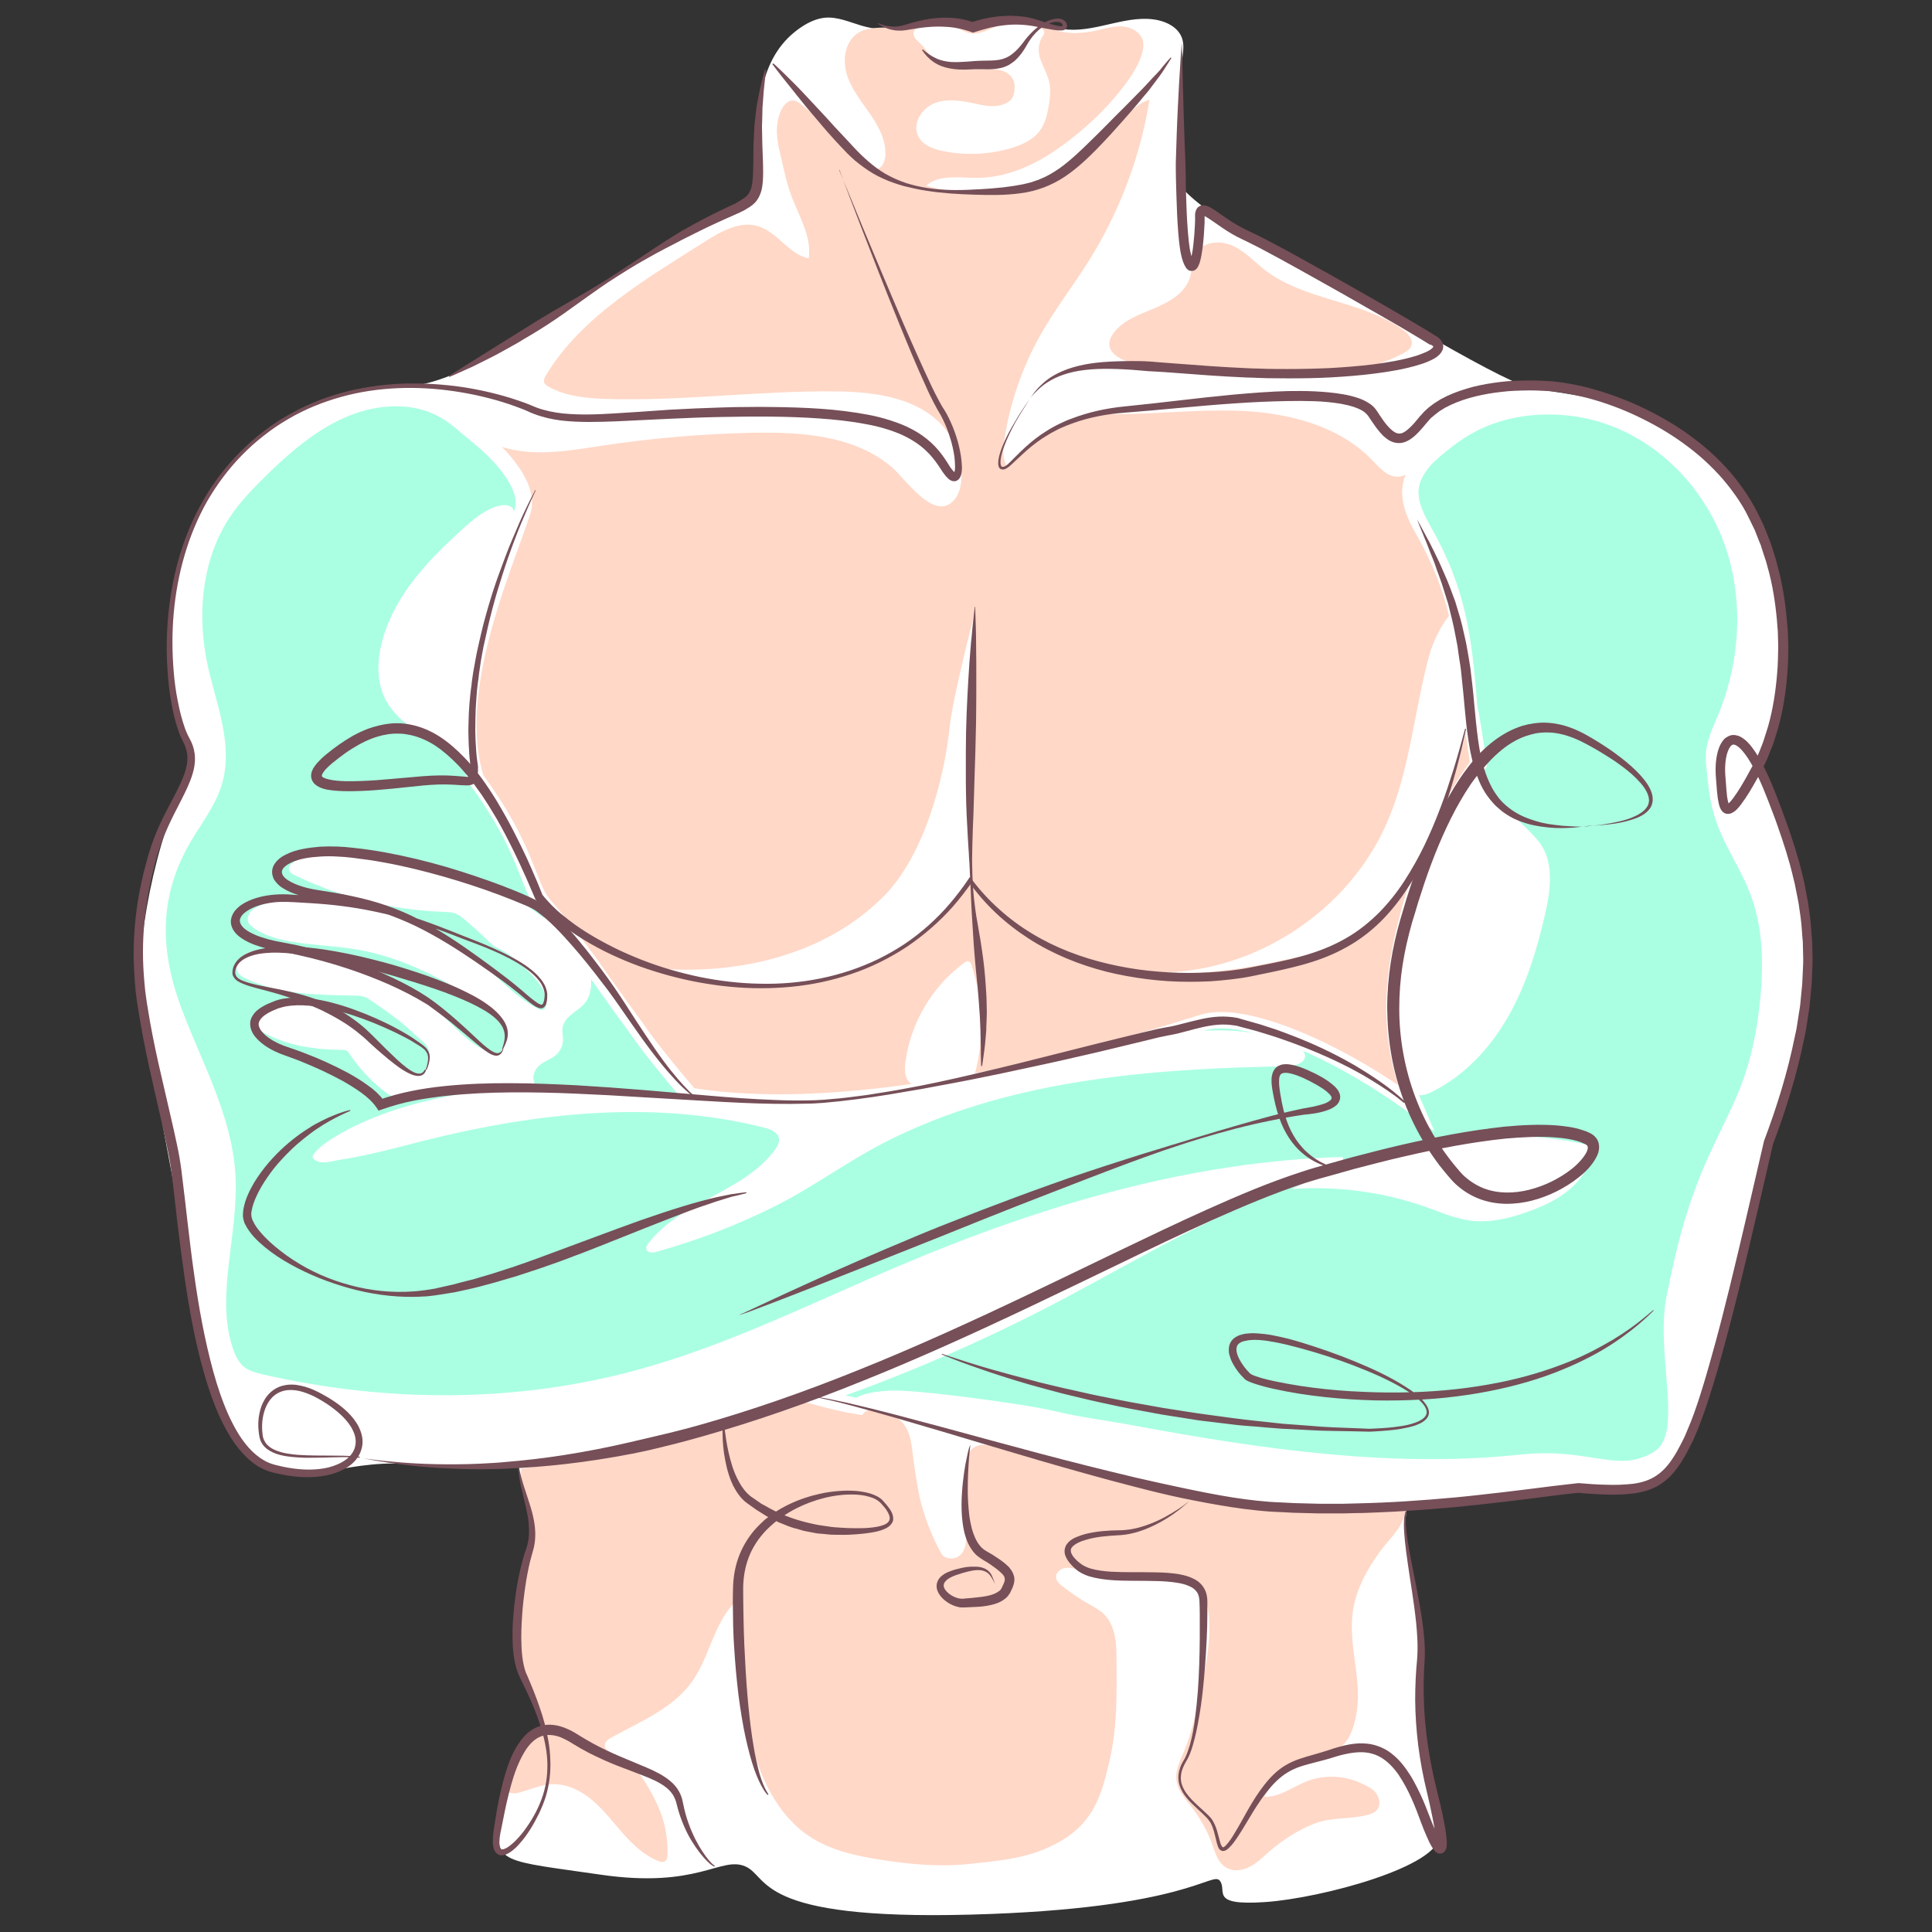 <?xml version="1.0" encoding="UTF-8"?>
<svg xmlns="http://www.w3.org/2000/svg" xmlns:xlink="http://www.w3.org/1999/xlink" version="1.1" id="Layer_13" x="0px" y="0px" viewBox="0 0 1200 1200" xml:space="preserve">
<rect x="0" y="0" width="1200" height="1200" fill="#333333" stroke="none"/>
<g>
	<path fill="#FFFFFF" d="M250.3,240.2c14.7-0.6,30.3-6.3,45.4-14.7c15-8.4,126.2-82.6,162.5-96.1c14.7-7.2,10.8-15.9,11.4-34.5   c0.9-28.8,1.9-61,28.6-78.4c4.3-2.8,9.1-5,14.2-5.5c7.7-0.7,15.2,2.7,22.6,4.9c7.9,2.3,16.3,3.2,24.6,2.7   c13.3-0.9,26.6-5.5,39.7-2.9c4.7,0.9,9.6,2.8,14.2,1.4c1.6-0.5,3.1-1.4,4.6-2.1c7-3.3,15.2-2.7,22.7-1.2c7.6,1.6,15,4.1,22.7,4.6   c18.7,1.2,37.3-9.7,55.6-5.9c6.2,1.3,12.4,4.7,14.8,10.5c2.2,5.3,0.5,10.6,0.2,16c-0.2,4.1,0,8.4-0.1,12.5   c-0.2,9.3-0.3,18.7-0.4,28c-0.1,8.2-0.1,16.4,0,24.6c0,2.2-1.1,10.8,0.5,12.6c12.6,13.5,30.6,24.3,68.5,43.9   c37.9,19.5,124.7,74.1,148.3,80.5c38.1,6,76.9,9.2,110.6,43.7s46.4,78.6,46.1,112.3s-4.2,61-15.3,79   c14.7,33.6,36.1,85.1,27.3,159.2c-8.8,74.1-15.2,34.4-34.4,133.4c-10.4,39.3-28,134.6-52.9,149c-24.8,14.4-25.2,4-66.9,9.6   c-41.7,5.6-87.9,8-91.1,8.1c-2.2,7.4-1.7,22.2,0.6,32.8c2.3,10.6,10.4,38.7,5.9,91.2c3,28.5,12.3,61.3,13.2,80.5   s-73,39.1-108.1,41.5c-35.1,2.4-23.4-6.9-28.2-13.2c-4.8-6.3-20.1,17.4-154.7,21s-125-23.6-140.2-30c-15.2-6.4-29.2,14-89.7,5.2   c-60.5-8.8-66.5-6.8-62.5-33.6s10.8-50.3,27.6-56.3c-4.2-14.8-25.4-42.7-14.6-85.1c5.2-23,10.2-37.7,5-51.5s-6.6-27.8-6.6-27.8   s-46.5,2.4-71.4-0.8c-15.9-1.4-38.5,2.7-47.9,5.1s-39.1,2-50-12.9c-11-14.9-27-43.9-33.3-95.8c-6.3-52-18.2-96.3-31.8-187.9   c-3.9-26.5,8.4-98.8,30-136.4c3.3-11.7-1.5-18.5-7.5-35.6c-6-17.1-10.8-80.5,12.6-125.9S189.3,239.9,250.3,240.2z"></path>
	<path fill="#FFD8C7" d="M249.9,247.3c6.5,0.4,12.8,1.7,18.9,4c11.7,4.6,17.5,12,27.2,18.8c9.5,6.6,21.2,9.8,32.6,10.6   c15.5,1.1,30.9-1.7,46.2-4c30.6-4.6,61.4-7.2,92.3-7.9c30.7-0.6,64,1.6,87.2,21.7c7.5,6.5,24.1,30.8,36,22.2   c5.1-3.6,6.8-10.4,6.9-16.6c0.2-10.6-3.4-21.2-10-29.5c-15.5-19.5-43.4-23.3-68.3-23.5c-47.3-0.5-94.5,6.1-141.7,4.7   c-12.6-0.4-25.6-1.5-36.6-7.7c-1.2-0.7-2.4-1.5-2.7-2.8c-0.3-1.3,0.3-2.6,1-3.8c21.7-36.9,64.1-61.3,99.5-83.8   c9.8-6.2,21.4-12.6,32.5-9.2c12,3.7,19.1,17.5,31.4,20c1.9-13-5.5-25.3-10.3-37.6c-3.5-9-5.2-18.1-7.4-27.4   c-2.2-8.8-3.3-16.9,0-25.7c1.5-3.9,4.7-8.1,8.8-7.3c1.4,0.3,2.6,1.1,3.8,2c15.1,11.3,25.9,27.7,41.3,38.6c1.5,1.1,3.3,2.2,5.2,2.1   c3.9-0.1,6-4.7,6.2-8.5c0.6-9.4-4.2-18.3-9.6-26.1c-5.4-7.8-11.5-15.3-14.3-24.3c-2.8-9-1.2-20.3,6.6-25.6   c6.6-4.5,16.1-3.3,23.7-3.7c10.2-0.5,21.4-4.9,31.5-3.1c3.9,0.7,7.5,2.5,11.4,3.4c14,3.3,28.5-5.5,42.6-3c5.7,1,11,3.9,16.7,5.2   c7.4,1.8,15.2,1,22.7-0.6c5.2-1.2,10.4-2.8,15.7-2.5c5.3,0.3,10.9,3.1,12.7,8.1c2.7,7.7-5.2,20.3-9.6,26.4   c-12.2,16.7-28.7,32-46,43.5c-14.1,9.4-30.5,16.1-47.5,16.1c-10.8,0-23.1-2.3-31.2,4.8c13.6,4.2,28,4.6,42.2,4.9   c10.4,0.3,21.3,0.4,30.7-4.2c7.4-3.7,13.1-10,18.9-15.8c8.2-8.1,17.7-14.3,26.3-21.8c7.1-6.2,10.9-13.5,20.6-16.5   c-5.7,35.3-18.5,69.3-37.4,99.6c-9.7,15.5-20.9,30-30,45.9c-11.4,20.1-19.1,42.2-22.7,65.1c-1,6.1-1.5,12.9,2,18.1   c10.3-12.6,24.1-22.5,39.4-28.1c7-2.6,15.1-5.4,22.5-5.3c9.4,0.1,18.7-0.1,28.1-0.6c18.4-0.9,36.9-2.2,55.4-1.4   c29.7,1.4,60.7,9.4,81.2,30.8c4.5,4.7,9.3,10.3,15.8,10.1c5-0.2,9.1-3.9,12.8-7.4c10-9.6,20.5-18.7,32.7-25.2   c18.9-10,41-13,62.2-10.5c39.4,4.6,73.4,30.5,92,65.2c3.1,5.8,5.8,11.9,8.1,18.2c12,33.9,10.3,72-2.6,105.6   c-3.9,10.2-9.9,20.3-8.7,31.4c1.2,10.6,1.7,20.3,4.7,30.7c10.3,35.2,37.1,47.9,28.2,122c-8.8,74.1-37.3,75.3-56.5,174.2   c-10.4,39.3,12.8,91.5-12,105.9c-24.8,14.4-42.3-2.5-84.1,2c-80.8,8.7-162.7-3.4-242-18.1c-16.4-3.1-33.2-5.1-49.4-9   c-17.3-4.2-85.2-13.3-100.8-12.6c-17.7,0.9-18.5,3.2-19.5,4.7c8,3.9,18.2,2.8,25.1,8.4c3.5,2.9,5.7,7.2,6.8,11.6   c1.5,6.1,1.7,12.5,2.8,18.7c1.1,6.9,2,13.8,3.7,20.6c3,11.5,7.4,22.6,13.2,33c2.2,4,20.2,6.9,13.9-22.3   c-2.4-11.1,1.2-22.7,1.9-34.1c0.2-2.9,0.4-6,2.2-8.3c1.7-2.2,4.5-3.2,7.2-3.4c2.7-0.2,5.4,0.4,8.1,1c12.1,2.2,24.3,5,36.1,8.5   c22.8,6.9,45.7,13.4,69,18.8c50.4,11.6,98.3,13.6,149.6,9.8c0,12.3-9,18.7-16.1,28.5c-8.1,11.2-14.9,23.7-16.7,37.6   c-2.1,16.1,2.4,32,3.2,48.1c0.5,9.7-1.6,26.5-8.8,33.7c-5.1,5-12.7,6-19.5,8.2c-12.5,4-23.4,12.9-29.8,24.4   c9.3,0.4,17.4-6,26.1-9.5c10.9-4.3,23.6-3.9,34.2,1.2c4.6,2.2,8.8,3.8,10.6,9c0.8,2.3,0.8,5-0.6,7c-1.4,2-3.9,3-6.3,3.6   c-10.6,2.8-22.1,1.3-32.4,5.2c-10.4,3.9-20.2,10.3-28.6,17.6c-3.7,3.2-7.1,6.7-11.4,9c-4.2,2.4-9.5,3.5-14,1.5   c-7.2-3.1-8.3-11.2-10.9-17.6c-2.9-7.3-7.3-14.6-12.1-20.9c-3.8-5-8.4-10.1-9.2-16.3c-0.8-6.2,2.2-12.1,4.7-17.9   c4.7-11.3,7.3-23.4,9.9-35.4c3.3-15.5,6.6-31.2,5.7-46.9c-0.3-4.6-1-9.4-3.3-13.4c-3.1-5.4-8.8-8.8-14.8-10.5s-12.3-1.8-18.5-1.9   c-14.7-0.2-29.6-0.4-43.7-4.5c-3-0.9-6.1-1.9-9.2-1.4c-3.1,0.5-6.1,3.3-5.5,6.3c0.3,2.1,2.1,3.6,3.7,4.9c5.3,4.2,10.9,8,16.8,11.3   c3.1,1.8,6.4,3.5,9,6c7.4,7.1,8,18.5,8,28.7c0.1,20.8,0.5,40.7-4,60.9c-4.4,19.6-8.8,36.8-26.5,48.9c-4.5,3.1-9.5,5.6-14.5,7.7   c-14.8,6.2-30.5,7.4-46.3,9.1c-18.4,2-37.1,0.3-55.3-2.6c-15.5-2.4-31.2-5.9-44.2-14.5c-13.4-8.9-22.9-22.8-29.2-37.6   c-12.6-29.7-13.3-59.6-12.6-91.3c0.1-5.1,0.2-10.3-1.9-14.9c-0.3-0.6-0.6-1.2-1.3-1.4c-1-0.3-1.9,0.5-2.6,1.2   c-12.2,13.6-14.8,33.4-25.5,48.2c-11.9,16.5-32,24.5-49.8,34.4c-1.8,1-3.8,2.3-4.1,4.3c-0.5,3.4,3.7,5.3,6.9,6.6   c11,4.5,17.8,15.4,23.3,25.9c6.1,11.7,8.9,22.5,8.7,35.7c0,1.7-0.3,3.7-1.8,4.5c-1.2,0.6-2.6,0.2-3.9-0.3   c-8.6-3.4-15.6-9.9-21.8-16.9c-6.1-6.9-11.7-14.4-18.8-20.5s-15.9-10.6-25.1-10.3c-6.9,0.2-13.4,3.1-20,5c-2.6,0.8-5.7,1.2-7.8-0.5   c-2.1-1.8-1.9-5.1-0.9-7.7c4.6-11.6,10.8-26.3,23.5-30.8c-4.2-14.8-25.4-42.7-14.6-85.1c3.1-12.2,7.2-25.4,7.2-38.1   c0-13.6-7.9-24.2-6.9-38.7c115-17.4,227-54.1,330.1-108c58.6-30.6,115.5-67.3,180.2-80.8c-93.6,2.6-185.1,29.8-271.4,66.3   c-55,23.2-108.6,50.4-166.3,66c-75.9,20.6-156.9,20.3-233.5,2.8c-5.1-1.2-10.4-2.5-14.5-5.8c-4.4-3.5-6.9-8.8-8.7-14.2   c-11.5-34.9,3.8-72.8,1.4-109.5c-2.4-36.4-21.3-68.8-33.6-102.4c-13.8-37.6-13.8-72.3,7-107.5c6.5-11,14.8-21.3,18.4-33.6   c6.8-22.9-3.3-46.8-8.6-70.1c-7.4-32.9-4.4-69.2,14.2-97.3c6.6-10,15.1-18.8,23.7-27.1c14.4-14,29.8-27.4,48.1-35.8   C222.7,249.7,236.5,246.5,249.9,247.3z"></path>
	<path fill="#AAFFE2" stroke="#FFFFFF" stroke-width="10.177" stroke-miterlimit="10" d="M1069.4,504.3c-3-10.4-3.6-20.1-4.7-30.7   c-1.2-11.1,4.7-21.2,8.7-31.4c12.9-33.6,14.6-71.7,2.6-105.6c-2.2-6.3-4.9-12.3-8.1-18.2c-18.6-34.7-52.6-60.6-92-65.2   c-21.2-2.5-43.4,0.5-62.2,10.5c-10,5.3-18.9,12.5-27.3,20.2c-12.6,13.7-14.2,25-2.4,45.3c21.4,37.7,25.1,65.7,28.5,109.8   c1,4.1,3.7,19.8,5.7,35.8c-16.2,21.5-35.2,58.8-44.4,97.5c-10.2,38.7-11.9,76,5.1,115.3C831.4,652.5,772.7,627,747,635.2   c-100.6,31.9-225.5,60.4-318.3,45.5c-6.1-6.9-25.7-30.4-33.8-42.6c-23.4-31.5-32.4-47.4-57.8-76.9c-9.2-11.2-10-34.8-41.4-77.2   c-17.3-53.9,16.8-129.8,28.8-166.2c4.9-14.9-12-34.4-28.5-47.6c-9.2-7.4-15.4-14.2-27.2-18.8c-6.1-2.4-12.4-3.7-18.9-4   c-13.4-0.8-27.3,2.4-39.6,8.1c-18.2,8.4-33.7,21.8-48.1,35.8c-8.6,8.4-17,17.1-23.7,27.1c-18.6,28.1-21.6,64.5-14.2,97.3   c5.3,23.3,15.4,47.3,8.6,70.1c-3.7,12.3-11.9,22.6-18.4,33.6c-20.9,35.2-20.8,69.9-7,107.5c12.3,33.6,31.2,66,33.6,102.4   c2.4,36.7-12.9,74.6-1.4,109.5c1.8,5.3,4.3,10.7,8.7,14.2c4.1,3.3,9.4,4.6,14.5,5.8c76.6,17.5,157.6,17.8,233.5-2.8   c57.6-15.6,111.3-42.8,166.3-66c86.3-36.5,177.7-63.7,271.4-66.3c-64.7,13.5-121.7,50.2-180.2,80.8   c-46.9,24.6-96.4,45.9-146.5,63.1c8.5,2.3,17.3,4.5,26.1,5.9c1.3-1.4,5.2-3.9,19.5-4.7c15.6-0.8,83.5,8.4,100.8,12.6   c16.1,3.9,32.9,5.9,49.4,9c79.3,14.7,161.3,26.7,242,18.1c41.8-4.5,59.3,12.4,84.1-2c24.8-14.4,1.6-66.7,12-105.9   c19.2-98.9,47.7-100.1,56.5-174.2C1106.5,552.1,1079.8,539.5,1069.4,504.3z"></path>
	<path fill="#FFFFFF" d="M898,498.4c-1.7,5.5,15.4-24.5,17.9-19.4c6.8,14.1,29.7,31.3,39.6,43.4c10,12.2,7.7,30,4.2,45.4   c-5.1,22.2-11.8,44.2-23.1,63.9c-11.3,19.7-27.6,37.1-48.1,46.9c-2.7,1.3-6,2.4-8.6,1c-1.7-0.9-2.7-2.5-3.6-4.1   c-11.6-20.6-12.3-45.7-8.9-69.1c3.4-23.4,10.5-46.2,13.4-69.7c-5.6,14.8-15.2,28.1-27.1,38.6c-4.4,3.9-9.2,7.4-14.5,10   c-5.9,2.8-12.4,4.3-18.8,5.8c-32.9,7.7-66.5,15.4-100.2,13c59.5-0.3,117.2-38.2,141.1-92.7c14.4-32.8,17-69.4,26.3-103.9   c2.2-8.3,8-20.8,14.1-26.8c3.8,3.8,10,37,10.8,52C913.3,449.7,906.1,473,898,498.4z"></path>
	<path fill="#FFFFFF" d="M886.5,750c-26.9-9.6-55.7-13.5-84.1-11.5c57.7-28.5,124.8-41.9,187.4-26.6c-0.8,10.4-6.8,19.9-14.7,26.7   c-7.9,6.8-17.7,11.1-27.5,14.5c-10.9,3.8-22.5,6.5-34,5.1C904.2,757,895.4,753.2,886.5,750z"></path>
	<path fill="#FFFFFF" d="M798.4,662.3c-85.5,1.5-173.8,8.5-249.8,47.7c-23.2,12-44.2,27.7-67.7,39.4c-23.4,11.7-47.9,21.1-73.1,28.1   c-2.4,0.7-5.9,0.7-6.4-1.7c-0.3-1.3,0.5-2.5,1.3-3.5c19.8-26.2,59.1-31.6,78.6-58.1c1.5-2,2.9-4.5,2.5-7c-0.6-4-5.3-5.8-9.2-6.8   c-69-17.5-142.2-9.2-211.3,8.1c-11.6,2.9-23.1,6.1-34.8,8.6c-5.8,1.3-11.7,2.4-17.6,3.3c-5.1,0.8-10.3,3-15.2,0.2   c-0.5-0.3-1-0.7-1.3-1.2c-0.6-1.1,0.2-2.5,1.1-3.4c3.1-3.6,7-6.5,11.1-9c6.3-4,13.1-7.5,20-10.5c27.8-12.2,58.6-17.8,88.6-21   c-2.6,0.3-5.9-0.7-8.6-0.9c-2.9-0.2-5.7-0.3-8.6-0.4c-5.8-0.1-11.5,0.2-17.3,0.7c-5.9,0.6-11.8,1.5-17.6,2.6   c-2.8,0.6-5.8,1-8.5,1.9c-2.3,0.8-4.4,2.2-7,2.3c-3.4,0.2-6.4-1.9-9.1-4c-8.4-6.6-15.7-14.5-21.5-23.3c-0.4-0.6-0.8-1.3-1.5-1.7   c-0.9-0.6-2-0.6-3.1-0.6c-17-0.1-34.4-2.7-49.2-11c-1.4-0.8-2.9-1.7-3.8-3.1c-1.7-2.6-0.1-6.3,2.1-8.1c1.5-1.3,3.4-1.9,5.2-2.5   c8.1-2.5,16.6-3.8,25-3.7c2.5,0,5,0.1,7.4,0.6c5.4,1.1,10.2,4,14.5,7.5c4.3,3.5,8,7.5,12,11.3c5.6,5.4,11.6,10.3,18,14.7   c2.7,1.9,5.1,3.6,7.4,6c2.2,2.4,5.6,3.7,8.8,3.9c3.4,0.2,5-4,5.7-6.6c0.9-3.3,1.7-6.8,0.4-9.9c-0.8-2-2.4-3.6-4.1-5   c-5-4.4-9.7-9-15-13.1c-5.3-4.1-10.8-7.9-16.4-11.7c-1.3-0.9-2.6-1.8-4.2-2.3c-1.8-0.6-3.8-0.7-5.7-0.7c-23-0.5-46.8-0.5-67.5-10.5   c-1.9-0.9-3.9-2-5.1-3.7c-2.5-3.5,0.1-8.4,3.2-10.7c5.1-3.8,12.4-4.5,18.6-3.9c6,0.7,12.2,0.7,18.2,1.7c12.5,2,24.7,6,36.7,10   c7.8,2.6,15.7,5.2,23,9c12.4,6.4,22.8,15.9,32.7,25.7c8.1,7.9,16.7,16.5,27.9,18.4c0.6,0.1,1.2,0.2,1.8,0c0.9-0.3,1.3-1.3,1.6-2.1   c1.9-4.7,3.6-9.9,2.3-14.8c-1.6-6.1-7.3-10-12.7-13.3c-24.6-15.3-50.7-29.5-79.2-34.4c-15.6-2.7-31.7-2.6-47.1-6.2   c-6.5-1.5-13.1-3.8-18.3-8c-0.9-0.7-1.7-1.5-2.2-2.4c-1-1.9-0.5-4.4,0.7-6.2s3.2-3,5.1-3.9c6.4-3.2,12.5-3.5,19.5-3.7   c40.1-1.1,82,7.6,113,33c13.8,11.3,25.4,25.8,41.2,34c1.2,0.6,2.6,1.2,3.8,0.6c1.1-0.6,1.5-2,1.6-3.2c0.5-7-4.2-13.3-9.1-18.4   c-6-6.1-13.1-12.9-21-16.5c-3.8-1.7-6.5-5.1-9.5-7.9c-3.5-3.3-7.1-6.4-10.7-9.5c-1.9-1.6-3.8-3.2-6.1-4.1c-2.3-0.8-4.7-0.9-7.1-1   c-31.9-1.1-63.6-8.8-92.4-22.6c-1.6-0.8-3.3-1.7-3.8-3.4c-0.7-2.5,1.9-4.7,4.2-5.8c11.9-5.9,25.2-4.2,37.9-2.6   c14.2,1.7,28.2,4.8,42.1,7.8c13.9,3,28,6.1,41.3,11.2c13.5,5.1,24.7,12.8,35.9,21.7c6.2,6.2,13.5,11.3,19.5,17.8   c1.2,1.3,2.3,2.5,3.3,3.9c2.8,4,3.4,10.9,3.4,15.6c0.1,4.6-1,9.3-3.8,12.9c-2.2,2.8-5.4,4.7-8.1,6.9c-2.8,2.2-5.4,5.1-5.9,8.7   c-0.3,2.4,0.3,4.7,0.3,7.1c0,3.7-1.7,7.4-4.5,9.8c-3,2.5-7,3.6-10,6.2c-2.3,1.9-3.8,4.7-3.9,7.7c0,1.1,0.2,2.2,0.6,3.2   c1.5,3.7,4,4,7.6,4.3c4.1,0.3,8.2,0.6,12.3,0.8c8.2,0.4,16.4,0.7,24.6,0.9c16.2,0.5,32.5,0.9,48.6,3c3.8,0.5,7.6,1.1,11.4,1.3   c4,0.3,7.7-0.3,11.6-0.4c2.6-0.1,5.3,0.8,8,0.9c3.5,0.2,7,0.4,10.5,0.5c14.8,0.7,29.6,0.9,44.3-0.1c6.6-0.5,13.2-1.3,19.8-2.5   c35.3-6.8,71.4-8.9,106.5-16.6c27.7-6.1,54.5-15.5,82.3-20.8s57.4-6.2,83.6,4.5c3.6,1.5,7.7,4.1,7.6,8   C810.1,660.7,803.4,662.3,798.4,662.3z"></path>
	<path fill="#FFFFFF" d="M645.7,81.4c-4.1,5.5-10.8,8.5-17.3,10.5C614.7,96,600,96.7,586,93.9c-6.3-1.3-13.1-3.7-15.8-9.5   c-3.6-7.6,2.2-17,10-20.2s16.6-1.7,24.8,0c4.8,1.1,9.8,2.2,14.7,1.5c2.9-0.4,7.1-1.9,8.8-4.5c1.8-2.7,2.2-8,1.1-11   c-1.3-3.5-4.7-5.7-8.3-6.6c-3.6-0.9-7.3-0.7-11-0.6c-7.2,0.2-14.5-0.1-21.6-1.4c-3-0.5-6.1-1.3-8.3-3.3c-1.5-1.3-2.4-3.1-3.5-4.8   c-1.7-2.7-3.8-5.1-6.1-7.3c-1-0.9-2-1.8-2.7-3c-0.7-1.2-1-2.6-0.4-3.8c0.5-1.1,1.6-1.7,2.7-2.2c7.8-3.6,17.2-3.1,25.1,0.6   c2.2,1,4.2,2.2,6.6,2.8c6,1.3,11.7-2.3,17.5-4.4c8.4-3,17.9-2.7,26.1,0.8c1.3,0.6,2.7,1.4,2.9,2.9c0.1,1.1-0.6,2-1.2,3   c-2.7,4.2-2.8,9.6-1.1,14.2c1.8,4.9,4.6,9.6,5.6,14.8c0.7,3.7,0.3,7.5-0.1,11.3C650.8,69.5,649.7,76.2,645.7,81.4z"></path>
	<path fill="#FFD8C7" d="M871,204.5c3.4,2.4,7,6.3,5.6,10.2c-0.8,2.3-3.1,3.7-5.3,4.9c-29.2,15.3-64,13.9-97,12   c-14.4-0.8-28.9-1.6-43.3-2.5c-10.8-0.6-21.7-1.3-31.8-5c-4.8-1.7-9.9-5.1-10.2-10.1c-0.1-2.6,1.1-5.1,2.7-7.2   c5.9-7.9,15.9-11.4,25-15.2c9.1-3.8,18.8-9.1,22.1-18.4c2-5.5,1.5-11.9,4.8-16.7c4.7-6.8,14.9-7.2,22.4-3.7   c7.5,3.5,13.1,9.8,19.6,14.9C810.4,186.7,845.5,186.6,871,204.5z"></path>
	<path fill="#FFFFFF" d="M548.7,556.9c24.7-24.7,37.6-71.4,41.2-105.7c2-18.8,15.8-72.1,15.6-70.3c-1.2,16.2-3.8,49.9-3.7,57.4   c0.1,29.4,0.9,79.3,1,108.6c-38,61.3-128.9,79.6-190.8,54.9C410.4,601.2,493.4,612.2,548.7,556.9z"></path>
	<path fill="#FFFFFF" d="M237.3,398.5c6.5-25,24-45.7,42.9-63.3c7.7-7.2,20.5-20.2,31.7-21.4c10.2-1,7.5,7.6,6.2,15.6   c-3.9,24.8-17.9,46-23.7,70.1c-4.1,17.1-3.5,35-2.8,52.6c0.3,8.4,0.7,16.7,1,25.1c-15.9-16.2-41.9-22.1-52.8-42   C233.8,424.3,234.1,410.7,237.3,398.5z"></path>
	<path fill="#FFFFFF" d="M596.5,671.7c2.9-0.5,6-1.1,7.8-3.3c1.2-1.4,1.7-3.2,2.1-5c4.9-21,3.9-43.3-2.9-63.7   c-0.4-1.2-1.1-2.6-2.3-2.7c-0.7-0.1-1.4,0.4-2,0.8c-19.9,14.4-33.5,37.2-36.8,61.6c-0.6,4.5-0.7,9.7,2.6,13   c3.7,3.7,9.6,3.1,14.7,2.2C585.3,673.6,590.9,672.7,596.5,671.7z"></path>
	<g>
		<g>
			<path fill="#764F58" d="M639.6,247.9c-3.1,4.7-6.1,9.5-8.9,14.4c-2.7,4.9-5.2,10-7.1,15.2c-0.9,2.6-1.8,5.3-2.1,8     c-0.1,1.3-0.2,2.8,0.3,3.8c0.2,0.5,0.6,0.7,1,0.7c0.5,0,1.1-0.2,1.6-0.5c1.1-0.6,2.1-1.6,3.1-2.6c1-1,2-2,3-3c2-2,4-4,6.1-5.9     c4.2-3.9,8.7-7.4,13.6-10.4c1.2-0.8,2.4-1.5,3.7-2.2c1.3-0.7,2.5-1.4,3.8-2c2.6-1.2,5.2-2.5,7.9-3.4c10.7-4.1,21.9-6.5,33.3-7.6     c22.4-2.2,44.7-5.2,67.2-7.3c11.3-1,22.5-1.9,33.9-2.2c5.7-0.1,11.4-0.1,17.1,0.2c5.7,0.3,11.4,0.8,17.2,1.8     c2.9,0.5,5.8,1.2,8.6,2.1c2.9,0.9,5.7,2.2,8.4,4.1c1.3,1,2.6,2.2,3.6,3.7l0.4,0.6l0.3,0.4l0.6,0.9c0.4,0.6,0.7,1.2,1.1,1.7     c1.5,2.3,3.1,4.5,4.8,6.4c1.7,1.9,3.6,3.6,5.4,4.2c0.9,0.3,1.7,0.4,2.6,0.2c0.9-0.2,1.8-0.6,2.8-1.3c1.9-1.3,3.8-3.2,5.6-5.2     c0.9-1,1.8-2.1,2.6-3.1l0.6-0.8c0.3-0.3,0.2-0.2,0.3-0.3l0.2-0.2l0.4-0.4l1.4-1.6c0.4-0.5,1.1-1.1,1.6-1.6l1.8-1.6     c1.2-1,2.4-1.8,3.6-2.7l3.8-2.4l3.9-2c5.3-2.5,10.9-4.3,16.5-5.8c5.6-1.4,11.3-2.3,17-3c5.7-0.7,11.5-0.8,17.2-0.9     c2.9,0.1,5.7,0,8.6,0.2l4.3,0.2c1.4,0.1,2.8,0.2,4.2,0.4c5.8,0.7,11.4,1.7,17,3c11.2,2.7,22,6.5,32.5,11.1     c10.4,4.7,20.5,10.2,30,16.7c4.7,3.3,9.3,6.7,13.7,10.5c4.4,3.8,8.5,7.7,12.4,12c3.9,4.2,7.5,8.8,10.8,13.5     c3.3,4.7,6.3,9.7,8.9,14.9l3.7,7.6l3.2,8.1l0.8,2c0.2,0.7,0.4,1.4,0.7,2l1.3,4.1l1.3,4.1c0.4,1.4,0.7,2.8,1.1,4.2     c3.1,11,4.9,22.4,5.9,33.8l0.4,4.3l0.2,2.1l0.1,2.1l0.3,8.6c-0.1,5.7-0.1,11.4-0.7,17.1c-0.9,11.4-2.7,22.8-5.8,33.8     c-0.8,2.8-1.7,5.5-2.6,8.2c-0.4,1.4-0.9,2.7-1.5,4.1l-1.6,4l-0.8,2l-0.9,2l-1.9,3.9l-1,2l-1,1.9l-2.1,3.7     c-2.8,5-5.6,9.9-9.2,14.7c-0.9,1.2-1.8,2.4-3,3.6c-0.6,0.6-1.3,1.2-2.2,1.7c-0.5,0.3-1,0.6-1.7,0.8c-0.7,0.2-1.6,0.3-2.6,0.1     c-1-0.2-1.8-0.8-2.3-1.3c-0.5-0.5-0.9-1.1-1.1-1.5c-0.5-1-0.8-1.8-1-2.6c-0.4-1.6-0.7-3.1-0.9-4.6c-0.4-2.9-0.6-5.8-0.8-8.6     c-0.2-2.8-0.5-5.5-0.5-8.6c0-3,0.2-6,0.8-9c0.6-3,1.5-6.1,3.6-9c0.3-0.4,0.6-0.7,0.9-1.1c0.3-0.4,0.8-0.7,1.2-1     c0.9-0.6,1.9-1.1,3-1.4c0.6-0.2,1.1-0.1,1.7-0.2c0.6,0,1.1,0.1,1.6,0.2c0.6,0.1,1,0.3,1.5,0.4l0.7,0.3l0.6,0.3     c3.2,1.8,5.3,4.2,7.1,6.6c3.6,4.8,6.3,9.9,8.8,15.1c2.5,5.2,4.6,10.5,6.7,15.8c2,5.3,4,10.5,5.9,15.9c3.8,10.7,7.3,21.5,9.9,32.6     l1,4.2c0.3,1.4,0.6,2.8,0.8,4.2c0.5,2.8,1.1,5.6,1.6,8.4c0.8,5.7,1.7,11.3,2,17l0.3,4.3l0.2,2.1c0,0.7,0,1.4,0.1,2.1l0.2,8.6     c0.1,2.9-0.1,5.7-0.2,8.6c-0.1,2.8-0.2,5.7-0.4,8.6l-0.8,8.5l-0.4,4.3c-0.1,1.4-0.4,2.8-0.6,4.2l-1.3,8.4     c-0.2,1.4-0.4,2.8-0.7,4.2l-0.9,4.2c-4.5,22.3-11.3,44-19.3,65.2l0.1-0.4c-5.1,22.2-10.2,44.5-15.5,66.7l-4,16.6     c-1.3,5.5-2.7,11.1-4.1,16.6c-1.4,5.5-2.8,11.1-4.3,16.6c-1.5,5.5-2.9,11-4.5,16.6c-1.5,5.5-3.1,11-4.8,16.5     c-1.7,5.5-3.4,11-5.3,16.4c-1.9,5.4-3.9,10.8-6.3,16.2l-0.4,1l-0.5,1l-0.9,1.9c-0.7,1.3-1.3,2.6-2,3.9c-1.3,2.6-2.8,5.2-4.4,7.7     c-3.2,5-7.1,9.9-12.4,13.4c-2.6,1.8-5.4,3.1-8.4,4.1c-2.9,1-5.9,1.6-8.9,2c-3,0.4-5.9,0.6-8.8,0.7c-2.9,0.1-5.8,0.1-8.7,0     c-5.8-0.2-11.5-0.6-17.2-1.1l0.5,0c-10.1,1-20.3,2.4-30.5,3.7c-10.2,1.3-20.4,2.5-30.7,3.6c-5.1,0.6-10.2,1-15.4,1.6l-15.4,1.3     c-10.3,0.8-20.6,1.5-30.9,1.9c-5.2,0.2-10.3,0.5-15.5,0.5l-7.7,0.2c-2.6,0-5.2,0-7.7,0l-7.7,0l-7.7-0.2l-7.7-0.2l-7.7-0.4     c-2.6-0.1-5.1-0.2-7.8-0.4c-2.6-0.2-5.1-0.4-7.7-0.7l-7.8-0.9l-7.7-1.1c-10.2-1.6-20.4-3.5-30.5-5.6c-10.1-2.1-20.1-4.6-30.1-7.2     c-10-2.6-19.9-5.2-29.8-8c-19.8-5.5-39.5-11.3-59.2-17.2c-19.7-5.9-39.4-11.8-59.1-17.5c-9.9-2.8-19.7-5.6-29.7-8.2     c-2.5-0.7-5-1.3-7.5-1.9c-2.5-0.6-5-1.2-7.5-1.7c-5-1-10.1-2.1-15.2-2.4c5.1,0.1,10.2,1,15.3,1.9c2.5,0.5,5.1,0.9,7.6,1.5     c2.5,0.5,5,1.1,7.5,1.6c10,2.3,20,4.8,30,7.4c19.9,5.2,39.7,10.6,59.5,16c19.8,5.4,39.7,10.7,59.6,15.7     c9.9,2.5,19.9,4.9,29.9,7.3c10,2.3,20,4.5,30,6.6c10,2.1,20,4.1,30.1,5.7l7.6,1.1l7.5,0.9c2.5,0.3,5.1,0.4,7.7,0.7     c2.4,0.2,5.1,0.3,7.6,0.4l7.7,0.4l7.7,0.2l7.7,0.2l7.7,0c2.6,0,5.1,0,7.7,0l7.7-0.2c5.1-0.1,10.2-0.3,15.3-0.5     c10.2-0.4,20.4-1.1,30.7-1.9l15.3-1.3c5.1-0.5,10.2-1,15.3-1.6c10.2-1.1,20.4-2.3,30.6-3.6c10.2-1.3,20.4-2.6,30.7-3.7l0.3,0     l0.3,0c5.7,0.5,11.3,0.9,16.9,1c2.8,0.1,5.6,0.1,8.4,0c2.8-0.1,5.5-0.3,8.2-0.6c5.4-0.7,10.5-2.3,14.7-5.2     c4.3-2.9,7.7-7,10.6-11.6c1.5-2.3,2.8-4.7,4.1-7.2c0.7-1.2,1.2-2.5,1.9-3.7l0.9-1.9l0.4-0.9l0.4-1c2.2-5.1,4.3-10.3,6.1-15.7     c1.9-5.3,3.5-10.7,5.2-16.2c1.6-5.4,3.2-10.9,4.7-16.4c1.6-5.5,3-11,4.5-16.5c1.4-5.5,2.9-11,4.2-16.5c1.4-5.5,2.8-11,4.1-16.6     l4-16.6c5.3-22.2,10.3-44.4,15.5-66.6l0-0.2l0.1-0.2c7.9-21,14.6-42.4,19-64.3l0.9-4.1c0.3-1.4,0.5-2.7,0.7-4.1l1.3-8.3     c0.2-1.4,0.5-2.7,0.6-4.1l0.4-4.2l0.8-8.3c0.2-2.8,0.2-5.6,0.4-8.3c0.1-2.8,0.3-5.6,0.2-8.3l-0.2-8.3c0-0.7,0-1.4-0.1-2.1     l-0.2-2.1l-0.3-4.2c-0.3-5.5-1.2-11-2-16.5c-0.5-2.7-1-5.5-1.6-8.2c-0.3-1.4-0.5-2.7-0.8-4.1l-1-4.1c-2.5-10.8-6-21.5-9.7-32     c-1.8-5.3-3.9-10.5-5.9-15.8c-2-5.2-4.1-10.3-6.5-15.3c-2.4-5-5-9.9-8.2-14c-1.6-2.1-3.4-4-5.1-4.9c-0.9-0.5-1.6-0.6-2-0.5     c-0.5,0.1-1.1,0.5-1.7,1.3c-0.6,0.8-1.1,1.8-1.5,2.9c-0.4,1.1-0.8,2.3-1,3.6c-0.5,2.5-0.7,5.2-0.7,7.8c0,2.5,0.3,5.4,0.5,8.2     c0.2,2.8,0.4,5.6,0.7,8.2c0.2,1.3,0.4,2.6,0.7,3.7c0.1,0.5,0.3,1,0.5,1.3c0.1,0.1,0.1,0.2,0.1,0.2c0,0-0.2-0.2-0.5-0.3     c-0.6-0.1-0.6,0.1-0.3-0.1c0.3-0.2,0.7-0.5,1.1-0.9c0.8-0.8,1.6-1.8,2.4-2.9c3.2-4.3,6-9.2,8.7-14l2-3.7l1-1.8l0.9-1.8l1.8-3.7     l0.9-1.8l0.8-1.9l1.5-3.8c0.5-1.3,1-2.5,1.4-3.9c0.8-2.6,1.7-5.2,2.5-7.9c3-10.6,4.7-21.7,5.6-32.7c0.5-5.5,0.6-11.1,0.7-16.6     l-0.2-8.3l-0.1-2.1l-0.2-2.1l-0.3-4.1c-1-11-2.7-22.1-5.7-32.7c-0.4-1.3-0.7-2.7-1.1-4l-1.3-3.9l-1.3-4c-0.2-0.7-0.4-1.3-0.6-2     l-0.8-1.9l-3-7.6l-3.7-7.6c-2.3-4.9-5.2-9.6-8.4-14.1c-3.2-4.5-6.6-8.8-10.3-12.8c-3.7-4-7.7-7.9-11.9-11.5     c-4.2-3.6-8.6-6.9-13.2-10.1c-9.1-6.3-18.9-11.6-29-16.2c-10.1-4.5-20.7-8.2-31.4-10.7c-5.4-1.3-10.8-2.3-16.2-2.9     c-1.3-0.2-2.8-0.3-4.2-0.4l-4.1-0.2c-2.8-0.2-5.5-0.2-8.3-0.2c-5.5,0.1-11.1,0.2-16.5,0.9c-5.5,0.6-10.9,1.5-16.2,2.8     c-5.3,1.3-10.5,3-15.4,5.3l-3.6,1.8l-3.4,2.1c-1,0.8-2.1,1.6-3.1,2.4l-1.4,1.2c-0.5,0.4-0.9,0.7-1.4,1.3l-1.4,1.6l-0.6,0.7     l-0.7,0.8c-0.9,1.1-1.8,2.2-2.8,3.3c-2,2.2-4,4.4-6.8,6.2c-1.4,0.9-3,1.7-4.9,2.1c-1.9,0.4-4,0.2-5.8-0.4     c-1.8-0.6-3.3-1.6-4.5-2.6c-1.3-1-2.4-2.1-3.4-3.3c-2-2.3-3.7-4.7-5.3-7.1c-0.4-0.6-0.8-1.2-1.2-1.8l-0.6-0.9l-0.3-0.4l-0.2-0.3     c-0.6-0.8-1.4-1.6-2.3-2.3c-0.9-0.7-2-1.3-3.1-1.8c-1.2-0.5-2.3-1-3.6-1.4c-2.5-0.8-5.1-1.4-7.8-1.9c-5.4-0.9-10.9-1.4-16.4-1.6     c-5.5-0.2-11.1-0.2-16.7-0.1c-11.2,0.2-22.4,0.7-33.6,1.5c-22.4,1.5-44.8,4-67.3,5.7c-11.1,0.8-22.1,2.8-32.6,6.6     c-2.6,0.9-5.2,2-7.7,3.1c-1.3,0.6-2.5,1.2-3.7,1.9c-1.3,0.6-2.4,1.3-3.6,2c-4.8,2.8-9.3,6.1-13.5,9.8c-2.1,1.8-4.1,3.8-6.2,5.7     c-1,1-2.1,2-3.1,2.9c-1,0.9-2.1,2-3.5,2.7c-0.7,0.4-1.5,0.7-2.4,0.6c-0.5,0-1-0.2-1.4-0.5c-0.4-0.3-0.7-0.7-0.8-1.1     c-0.3-0.8-0.4-1.6-0.4-2.3c0-0.8,0.1-1.5,0.2-2.2c0.4-2.9,1.4-5.6,2.4-8.2c2.1-5.3,4.8-10.3,7.7-15.1     C633.1,257.2,636.3,252.5,639.6,247.9z"></path>
		</g>
		<g>
			<path fill="#764F58" d="M734.1,26.4c0,0,0.2,9.5,0.6,26.2c0.2,8.3,0.5,18.5,0.9,30.1c0.2,5.8,0.4,12,0.7,18.5     c0.1,3.3,0.2,6.6,0.2,10c0,3.4,0.1,6.9,0.2,10.5c0.2,7.1,0.5,14.5,1.1,22.1c0.3,3.8,0.7,7.7,1.3,11.4c0.2,0.9,0.4,1.8,0.6,2.7     c0.1,0.5,0.3,1,0.4,1.4c0.1,0.4,0.3,0.9,0.4,1.3c0.3,0.8,0.6,1.7,0.9,2.1c0.1,0.1,0.1,0.2,0.1,0.1c0,0-0.1-0.1-0.2-0.1     c-0.2-0.1-0.3-0.2-0.6-0.3c-0.1,0-0.3-0.1-0.5-0.1c-0.2,0-0.4,0-0.5,0.1c-0.4,0.1-0.5,0.2-0.7,0.3c-0.3,0.2-0.2,0.2-0.2,0.2     c0.1-0.1,0.2-0.4,0.4-0.8c0.1-0.4,0.3-0.8,0.4-1.2c0.3-0.9,0.5-1.8,0.7-2.8c0.4-1.9,0.7-3.9,0.9-6c0.5-4.1,0.8-8.3,1-12.5     c0-1.1,0.1-2.1,0.1-3.1l0-1.6l0-0.9l0-0.4c0-0.1,0-0.3,0-0.5c0-0.4,0-0.8,0.2-1.3l0.2-0.7c0.1-0.2,0.2-0.5,0.3-0.8     c0.1-0.1,0.1-0.3,0.2-0.4c0.1-0.2,0.2-0.3,0.3-0.5c0.2-0.3,0.4-0.6,0.8-0.8c0.3-0.3,0.7-0.5,1.1-0.7c0.4-0.2,0.8-0.3,1.1-0.3     c0.3,0,0.7-0.1,1-0.1c0.3,0,0.5,0,0.8,0.1c0.4,0.1,0.9,0.2,1.3,0.3c0.7,0.3,1.4,0.6,1.9,0.8c2.2,1.2,4,2.5,5.9,3.8     c1.8,1.3,3.6,2.5,5.5,3.8c3.6,2.4,7.4,4.7,11.3,6.5c2.1,1,4.1,2,6.2,3c2,1,4.1,2,6.2,3.1c4.1,2.2,8.2,4.4,12.4,6.6     c4.1,2.2,8.2,4.5,12.3,6.8c16.5,9.1,33.1,18.5,49.6,28c8.3,4.8,16.5,9.6,24.7,14.5c2,1.3,4.1,2.5,6.1,3.8l0.4,0.2l0.2,0.1     c0,0,0.3,0.2,0.3,0.2c0.3,0.2,0.4,0.3,0.8,0.6c0.7,0.5,1.3,1.1,1.8,1.9c0.6,0.8,1.1,1.9,1.2,3.1c0.1,1.2-0.2,2.5-0.7,3.3     c-0.5,0.9-1,1.6-1.6,2.2c-0.6,0.6-1.2,1-1.7,1.5c-1.2,0.8-2.3,1.5-3.5,2c-2.3,1.1-4.6,2-7,2.7c-9.3,2.9-18.6,4.4-27.9,5.6     c-9.2,1.2-18.4,1.9-27.4,2.4c-9,0.5-17.8,0.6-26.5,0.6c-4.3,0-8.6-0.1-12.8-0.1c-2.1-0.1-4.2-0.1-6.3-0.2     c-2.1-0.1-4.2-0.2-6.2-0.2c-16.5-0.7-32-1.9-46.2-3c-3.6-0.3-7-0.5-10.5-0.7c-3.4-0.1-6.7-0.4-10-0.7c-6.5-0.6-12.6-0.9-18.3-1     c-11.5-0.2-21.5,0.9-29.2,3.6c-7.8,2.6-13.1,6.6-16.2,9.7c-0.8,0.8-1.5,1.5-2.1,2.1c-0.6,0.6-1,1.2-1.4,1.6     c-0.7,0.9-1.1,1.4-1.1,1.4s0.3-0.5,1-1.4c0.3-0.5,0.7-1.1,1.2-1.8c0.5-0.7,1.2-1.4,1.9-2.3c0.7-0.9,1.6-1.7,2.6-2.7     c0.5-0.5,1.1-0.9,1.6-1.5c0.6-0.5,1.2-1,1.8-1.5c2.6-2.1,5.9-4,9.8-5.7c3.9-1.7,8.5-3.1,13.5-4.1c5-1,10.6-1.6,16.4-1.9     c5.9-0.3,12.1-0.4,18.7-0.3c1.6,0,3.3,0.1,5,0.2c1.7,0.1,3.4,0.2,5.1,0.4c3.4,0.3,6.9,0.5,10.5,0.8c14.3,1.1,29.7,2.3,46,3     c2,0.1,4.1,0.2,6.1,0.2c2.1,0.1,4.2,0.1,6.3,0.2c4.2,0.1,8.4,0.1,12.7,0.1c8.6,0,17.3-0.2,26.2-0.6c8.9-0.5,17.9-1.2,26.9-2.3     c9-1.2,18.2-2.7,26.8-5.4c2.1-0.7,4.2-1.5,6.2-2.4c1-0.5,1.9-1,2.6-1.5c0.7-0.5,1.4-1.2,1.5-1.5c0.1-0.2,0-0.1,0.1-0.1     c0,0.1,0,0-0.1-0.2c-0.1-0.2-0.4-0.5-0.6-0.6c-0.1-0.1-0.4-0.3-0.6-0.4L888,214c-2-1.2-4-2.5-6-3.7c-8.1-4.9-16.3-9.7-24.6-14.4     c-16.5-9.5-33.1-18.9-49.5-28c-4.1-2.3-8.2-4.5-12.3-6.8c-4.1-2.2-8.1-4.3-12.1-6.5c-2-1.1-4.1-2.1-6.1-3.1c-2-1-4.1-2.1-6.1-3     c-4.3-2-8.3-4.4-12.1-7c-1.9-1.3-3.7-2.6-5.5-3.8c-1.8-1.2-3.6-2.5-5.3-3.4c-0.4-0.2-0.8-0.4-1.1-0.5c-0.2-0.1-0.2-0.1-0.3-0.1     c0,0,0,0,0,0c0,0,0.1,0,0.2,0c0,0,0.2,0,0.3-0.1c0.1-0.1,0.3-0.1,0.4-0.2c0.1-0.1,0.2-0.2,0.2-0.2c0,0,0.1-0.1,0.1-0.1     c0,0,0,0,0,0c0,0,0,0,0,0c0,0,0,0.1,0,0.1c0,0.1,0,0.2,0,0.3c0,0,0,0.2,0,0.3l0,0.4l0,0.3l0,0.4l0,1.7c0,1.1,0,2.2-0.1,3.3     c-0.2,4.4-0.5,8.7-1,13c-0.3,2.1-0.6,4.3-1,6.4c-0.2,1.1-0.5,2.2-0.8,3.3c-0.2,0.6-0.3,1.1-0.6,1.7c-0.2,0.6-0.5,1.2-1,2     c-0.3,0.4-0.6,0.8-1.3,1.3c-0.4,0.2-0.8,0.5-1.4,0.6c-0.5,0.1-1.3,0.1-1.8,0c-0.6-0.1-0.9-0.4-1.3-0.6c-0.3-0.2-0.6-0.5-0.7-0.6     c-0.4-0.4-0.6-0.8-0.8-1.1c-0.8-1.3-1.2-2.3-1.6-3.4c-0.2-0.5-0.3-1-0.5-1.6c-0.2-0.5-0.3-1-0.4-1.5c-0.3-1.1-0.5-2.1-0.7-3.2     c-0.7-4.1-1.1-8.1-1.4-12c-0.6-7.8-0.9-15.3-1.1-22.4c-0.1-3.6-0.2-7.1-0.3-10.5c-0.1-3.4-0.1-6.8-0.1-10.1     c0.2-6.5,0.4-12.7,0.6-18.6c0.4-11.6,1-21.8,1.4-30.1c0.5-8.3,0.9-14.9,1.2-19.4C733.9,28.8,734.1,26.4,734.1,26.4z"></path>
		</g>
		<g>
			<path fill="#764F58" d="M982.4,513.5c0,0,1.3-0.1,3.9-0.3c2.6-0.3,6.4-0.6,11.3-1.4c2.5-0.4,5.2-0.9,8.2-1.6     c3-0.7,6.2-1.6,9.4-3.1c1.6-0.7,3.2-1.6,4.7-2.7c1.5-1.1,2.8-2.5,3.6-4.1c0.4-0.8,0.6-1.7,0.7-2.7c0.1-0.9-0.1-1.9-0.3-2.9     c-0.5-1.9-1.5-3.8-2.8-5.7c-2.6-3.6-6.1-7-10-10.2c-3.9-3.2-8.3-6.3-13-9.2c-4.7-3-9.7-5.9-15-8.6c-5.3-2.7-11-4.8-17-5.7     c-3-0.4-6.1-0.5-9.2-0.2c-1.5,0.2-3.1,0.3-4.6,0.8c-0.8,0.2-1.6,0.3-2.3,0.6c-0.8,0.2-1.5,0.5-2.3,0.7c-6.1,2.1-11.8,5.7-17,10.3     c-5.2,4.6-10,10-14.5,15.9c-4.5,5.9-8.4,12.6-12.2,19.5c-7.4,13.9-13.7,29.2-19.2,45.4c-1.3,4.1-2.7,8.2-4,12.3     c-1.2,4.2-2.5,8.4-3.8,12.6c-2.4,8.5-4.4,17.1-5.8,26c-1.4,8.9-2.1,18-2.1,27.2c0,9.2,0.8,18.5,2.5,27.8     c3.3,18.5,10.1,36.9,20.4,53.5c2.6,4.2,5.3,8.2,8.3,12.1c1.5,1.9,3,3.9,4.6,5.7l1.2,1.4l0.3,0.4c0.1,0.1,0.1,0.1,0.3,0.3l0.6,0.7     c0.9,1,1.6,1.7,2.5,2.5c3.5,3.1,7.5,5.6,11.8,7.3c4.4,1.7,9.1,2.5,13.8,2.6c9.6,0.2,19.4-2.5,28.3-6.8c4.4-2.2,8.7-4.8,12.6-7.9     c1.9-1.5,3.7-3.2,5.3-5c1.6-1.8,3-3.7,3.9-5.5c0.4-0.9,0.7-1.8,0.7-2.5c0-0.7-0.1-1.1-0.3-1.4c-0.3-0.3-0.8-0.8-1.6-1.1     c-0.6-0.2-1.2-0.5-1.8-0.8l-1.6-0.6c-4.5-1.5-9.6-2.2-14.7-2.6c-10.2-0.8-20.7-0.2-31.1,0.7c-20.9,2.2-41.8,6.2-62.5,11     c-10.4,2.3-20.6,5.1-30.9,7.7c-5.1,1.4-10.2,2.9-15.3,4.3l-7.6,2.1c-2.5,0.8-5.1,1.5-7.6,2.3c-19.9,6.5-39.4,14.8-58.5,23.3     c-19.1,8.6-37.9,17.6-56.4,26.6c-18.5,8.9-36.9,17.8-55,26.4c-36.2,17.2-71.5,33.2-105.7,46.9c-34.1,13.8-67.1,25.2-98,34     c-3.9,1.1-7.7,2.1-11.5,3.2c-3.8,1-7.6,2-11.3,2.9c-3.7,0.9-7.4,1.8-11.1,2.7c-3.7,0.8-7.3,1.6-10.9,2.3     c-14.4,2.8-28.2,4.9-41.2,6.4c-13,1.5-25.2,2.4-36.5,2.9c-5.6,0.3-11.1,0.3-16.3,0.4c-5.2-0.1-10.1,0-14.8-0.3     c-18.7-0.6-33.4-2.4-43.3-3.9c-5-0.7-8.7-1.4-11.3-1.9c-2.5-0.5-3.9-0.7-3.9-0.7s1.3,0.2,3.9,0.5c2.6,0.3,6.4,0.9,11.3,1.3     c9.9,1,24.6,2.1,43.2,1.9c4.7,0,9.6-0.2,14.7-0.4c5.1-0.3,10.5-0.5,16.1-1.1c11.2-0.9,23.2-2.3,36-4.3c12.8-2,26.3-4.6,40.5-7.9     c7.1-1.7,14.3-3.4,21.7-5.1c3.7-0.9,7.4-1.8,11.2-2.8c3.8-1,7.6-2,11.4-3.1c30.7-8.7,63.4-20,97.3-33.7     c34-13.6,69.2-29.6,105.3-46.8c18.1-8.6,36.4-17.5,54.9-26.4c18.6-8.9,37.4-18,56.6-26.6c19.2-8.6,38.8-17,59.3-23.6     c2.6-0.9,5.1-1.6,7.7-2.4l7.7-2.2c5.1-1.4,10.3-2.9,15.4-4.3c10.4-2.7,20.7-5.4,31.2-7.8c20.9-4.8,42-8.9,63.4-11.2     c10.7-1,21.5-1.6,32.4-0.8c5.5,0.5,10.9,1.1,16.4,3l2.1,0.7c0.7,0.3,1.2,0.5,1.8,0.8c1.6,0.7,3.3,1.8,4.6,3.6     c1.3,1.8,1.8,4.2,1.6,6.1c-0.1,1.9-0.7,3.6-1.4,5c-1.4,2.9-3.2,5.2-5.1,7.4c-1.9,2.1-4,4-6.2,5.7c-4.3,3.5-9,6.3-13.9,8.8     c-9.8,4.8-20.5,7.8-31.6,7.6c-5.5-0.1-11.1-1.1-16.3-3.1c-5.2-2-10-5-14.1-8.7c-1-0.9-2.1-2-2.9-2.9l-0.6-0.7     c-0.1-0.1-0.3-0.3-0.4-0.4l-0.3-0.4l-1.3-1.5c-1.7-2-3.3-4-4.9-6c-3.1-4.1-6.1-8.4-8.7-12.7c-10.8-17.4-17.9-36.6-21.3-56     c-1.7-9.7-2.5-19.4-2.6-29.1c0-9.6,0.8-19.1,2.2-28.3c1.4-9.2,3.5-18.3,6-26.9c1.3-4.3,2.6-8.6,3.8-12.8     c1.4-4.2,2.7-8.4,4.1-12.5c5.6-16.5,12.1-32.1,19.7-46.5c3.9-7.1,8-14.1,12.7-20.4c4.6-6.4,9.8-12.2,15.8-17.1     c5.9-4.8,12.6-8.7,19.7-10.9c0.9-0.2,1.8-0.5,2.7-0.7c0.9-0.2,1.8-0.4,2.7-0.5c1.8-0.4,3.6-0.5,5.4-0.7c3.6-0.2,7.1,0.1,10.5,0.7     c6.8,1.2,13,3.9,18.4,6.9c5.4,3,10.4,6.2,15.1,9.4c4.7,3.3,9,6.6,12.9,10.1c3.9,3.5,7.4,7.2,10.1,11.3c1.3,2.1,2.4,4.3,2.9,6.7     c0.2,1.2,0.3,2.4,0.2,3.6c-0.2,1.2-0.5,2.4-1,3.4c-1.1,2.1-2.8,3.6-4.4,4.7c-1.7,1.1-3.5,2-5.2,2.6c-3.5,1.3-6.8,2.1-9.8,2.7     c-3,0.6-5.8,0.9-8.3,1.2c-5,0.5-8.8,0.7-11.4,0.8C983.8,513.4,982.4,513.5,982.4,513.5z"></path>
		</g>
		<g>
			<path fill="#764F58" d="M880.3,322.8c0,0,0.5,0.8,1.3,2.4c0.8,1.6,2.1,3.8,3.6,6.7c0.8,1.5,1.6,3.1,2.6,4.8     c0.9,1.8,1.8,3.7,2.9,5.8c1,2.1,2.1,4.3,3.2,6.6c1.1,2.3,2.1,4.9,3.3,7.5c2.4,5.2,4.4,11,6.7,17.1c1.9,6.3,4,12.8,5.4,19.8     c0.4,1.7,0.8,3.5,1.2,5.3c0.4,1.8,0.6,3.6,1,5.4c0.6,3.6,1.3,7.3,1.8,11c0.9,7.4,1.8,15,2.4,22.4c0.7,7.5,1.4,14.9,2.4,22.2     c0.5,3.6,1.1,7.2,1.9,10.6c0.8,3.5,1.7,6.8,2.8,10c1.1,3.2,2.5,6.2,4,9.1c1.6,2.8,3.4,5.4,5.4,7.7c4.2,4.5,9.1,7.8,14.1,10     c2.5,1.1,5,2,7.4,2.7c1.2,0.3,2.4,0.7,3.6,1c1.2,0.2,2.3,0.5,3.4,0.7c1.1,0.2,2.2,0.4,3.2,0.5c1,0.1,2.1,0.3,3,0.4     c2,0.2,3.8,0.5,5.4,0.5c1.6,0.1,3.1,0.2,4.4,0.3c1.3,0,2.4,0.1,3.2,0.1c1.8,0.1,2.7,0.1,2.7,0.1s-0.9,0.1-2.7,0.3     c-0.9,0.1-2,0.2-3.2,0.3c-1.3,0.1-2.8,0.1-4.4,0.2c-1.7,0.1-3.5,0-5.5,0c-1,0-2-0.1-3.1-0.2c-1.1-0.1-2.2-0.1-3.4-0.3     c-4.6-0.5-9.9-1.4-15.3-3.4c-0.7-0.2-1.4-0.5-2.1-0.8c-0.7-0.3-1.4-0.6-2.1-0.9c-0.7-0.3-1.4-0.7-2.1-1.1     c-0.7-0.4-1.4-0.7-2.1-1.2c-0.7-0.4-1.3-0.9-2-1.3c-0.7-0.4-1.3-1-2-1.5c-1.3-1-2.5-2.2-3.8-3.3c-2.4-2.5-4.6-5.2-6.5-8.2     c-1.9-3-3.4-6.3-4.7-9.8c-2.6-6.9-4.3-14.2-5.4-21.6c-1.2-7.4-1.9-15-2.6-22.5c-0.6-7.5-1.5-14.9-2.2-22.2     c-0.2-1.8-0.5-3.6-0.8-5.4c-0.3-1.8-0.5-3.6-0.8-5.4c-0.3-1.8-0.4-3.6-0.8-5.3c-0.3-1.7-0.7-3.5-1-5.2c-1.2-6.9-3-13.4-4.5-19.6     c-2-6.1-3.6-12-5.6-17.2c-1-2.6-1.9-5.2-2.7-7.6c-0.9-2.4-1.8-4.7-2.7-6.8c-0.8-2.1-1.6-4.1-2.3-6c-0.8-1.8-1.4-3.5-2.1-5.1     c-1.3-3-2.2-5.5-2.9-7.1C880.6,323.7,880.3,322.8,880.3,322.8z"></path>
		</g>
		<g>
			<path fill="#764F58" d="M312.6,652c0,0-0.1,0.2-0.3,0.6c-0.2,0.4-0.5,1.1-1.1,1.8c-0.3,0.3-0.8,0.7-1.3,1c-0.6,0.2-1.3,0.4-2,0.3     c-1.4-0.1-2.9-0.8-4.4-1.7c-3-1.8-6.2-4.6-10-7.8c-3.8-3.2-8.1-6.9-13-10.9c-2.5-2-5.1-4-7.9-6.1c-1.4-1-2.8-2.1-4.3-3.2     c-0.4-0.3-0.7-0.5-1.1-0.8l-0.5-0.4l-0.6-0.4c-0.8-0.5-1.6-1.1-2.4-1.5c-6.4-3.9-13.8-7.7-21.8-11.3c-16.1-7.1-35-13.6-56.2-18.3     c-1.3-0.3-2.7-0.6-4-0.9c-1.3-0.3-2.7-0.5-4-0.8c-1.4-0.3-2.7-0.5-4.1-0.8c-0.7-0.1-1.4-0.3-2.1-0.4c-0.7-0.1-1.4-0.3-2.2-0.4     c-2.8-0.6-5.7-1.3-8.6-2.3c-2.9-0.9-5.7-2-8.5-3.6c-1.4-0.8-2.8-1.7-4.1-2.8c-1.3-1.1-2.6-2.5-3.5-4.2c-0.9-1.7-1.5-3.9-1.1-6     c0.3-2.1,1.3-3.9,2.4-5.4c2.4-2.9,5.3-4.7,8.4-6.1c3-1.4,6.2-2.3,9.4-3c3.2-0.6,6.5-1,9.8-1.1c1.7-0.1,3.3,0,5,0     c1.6,0.1,3.2,0.2,4.8,0.3c6.4,0.4,13,1,19.5,1.8c6.6,0.8,13.2,1.8,19.8,3.1c6.6,1.3,13.3,2.9,19.9,4.7c6.6,1.8,13.2,3.9,19.8,6.2     c6.6,2.3,13.1,4.8,19.7,7.4c3.3,1.3,6.5,2.7,9.8,3.9c3.3,1.3,6.6,2.6,9.9,4c6.6,2.8,13.1,5.8,19.4,9.4c3.1,1.8,6.2,3.8,9,6.1     c2.8,2.3,5.5,4.9,7.5,8.2c1,1.6,1.7,3.4,2.1,5.3c0.2,1,0.3,1.9,0.2,2.9c0,0.9-0.1,1.9-0.2,2.8c-0.2,0.9-0.3,1.9-0.9,2.9     c-0.3,0.5-0.7,1-1.3,1.4c-0.6,0.4-1.4,0.4-1.9,0.4c-1.2-0.2-2.1-0.7-2.9-1.1c-0.8-0.5-1.6-1-2.4-1.6c-3-2.2-5.7-4.6-8.5-6.9     c-2.8-2.3-5.7-4.5-8.6-6.7c-5.9-4.3-11.8-8.5-17.8-12.6c-12-8.2-24.3-15.9-37.2-22.2c-6.5-3.1-13.1-5.8-19.8-8.1     c-6.8-2.2-13.6-3.9-20.6-5.3c-7-1.4-14-2.4-21-3.4c-3.6-0.5-7.2-1.2-10.8-2.3c-3.6-1-7.1-2.4-10.4-4.5c-0.8-0.5-1.7-1.1-2.4-1.8     c-0.8-0.7-1.5-1.5-2.2-2.4c-0.7-0.9-1.3-2-1.6-3.2c-0.4-1.2-0.5-2.6-0.3-3.9c0.4-2.6,1.9-4.6,3.4-6.1c1.6-1.5,3.3-2.6,5-3.4     c3.5-1.8,7-2.8,10.6-3.5c3.6-0.7,7.1-1.1,10.6-1.4c3.5-0.2,7-0.2,10.5-0.1c3.5,0.1,7,0.4,10.3,0.8c6.8,0.7,13.4,1.7,20,2.9     c13.1,2.4,25.7,5.5,37.8,9c12.1,3.6,23.7,7.5,34.8,11.7c5.5,2.1,10.9,4.3,16.2,6.7c1.3,0.6,2.6,1.2,4,1.9c0.6,0.3,1.3,0.7,2,1.1     c0.7,0.4,1.3,0.8,1.9,1.2c2.4,1.7,4.6,3.5,6.7,5.4c8.3,7.6,15.1,15.7,21.3,23.5c6.2,7.9,11.9,15.4,17,22.8     c5.1,7.4,9.5,14.4,13.7,20.9c4.2,6.4,8.1,12.3,11.7,17.5c7.2,10.5,13.5,18.2,18.2,23.2c2.3,2.5,4.2,4.3,5.5,5.5     c1.3,1.2,2,1.8,2,1.8l-0.4,0.5c0,0-0.7-0.6-2.1-1.7c-1.4-1.1-3.4-2.8-5.9-5.2c-5-4.8-11.7-12.3-19.4-22.5     c-3.9-5.1-8-10.9-12.4-17.2c-4.4-6.3-9.1-13.2-14.3-20.3c-5.3-7-11.1-14.5-17.4-22.1c-3.2-3.8-6.5-7.6-10-11.4     c-3.5-3.8-7.2-7.6-11.2-11.1c-2-1.7-4.1-3.4-6.2-4.9c-0.5-0.4-1.1-0.7-1.6-1c-0.5-0.3-1-0.6-1.7-0.9c-1.1-0.6-2.4-1.2-3.7-1.7     c-5.1-2.2-10.5-4.3-16-6.4c-11-4.1-22.5-7.9-34.4-11.3c-12-3.4-24.3-6.5-37.1-8.8c-6.4-1.2-12.9-2.1-19.4-2.9     c-3.4-0.4-6.6-0.7-9.9-0.8c-3.3-0.2-6.6-0.2-9.9,0c-3.3,0.2-6.6,0.5-9.8,1.1c-3.2,0.6-6.3,1.5-9.1,2.9c-1.4,0.7-2.6,1.5-3.6,2.4     c-1,0.9-1.6,1.9-1.7,2.8c-0.1,0.8,0.1,1.8,0.8,2.8c0.7,1,1.8,2,3.1,2.8c2.6,1.7,5.7,2.9,8.9,3.9c3.2,1,6.6,1.7,10,2.2     c7,1.1,14.1,2.2,21.2,3.8c7.1,1.5,14.2,3.4,21.1,5.8c6.9,2.4,13.7,5.3,20.2,8.7c13.1,6.7,25.2,14.9,37.1,23.5     c5.9,4.3,11.8,8.6,17.6,13.1c2.9,2.2,5.7,4.6,8.5,6.9c2.8,2.4,5.5,4.8,8.3,6.9c0.7,0.5,1.4,1,2.1,1.5c0.7,0.4,1.5,0.8,2.1,0.9     c0.6,0.1,0.8-0.1,1.2-0.7c0.3-0.6,0.5-1.4,0.7-2.2c0.1-0.8,0.2-1.7,0.3-2.6c0-0.8,0-1.7-0.2-2.5c-0.3-1.6-1-3.2-1.8-4.7     c-1.8-3-4.3-5.5-7-7.7c-2.7-2.2-5.7-4.2-8.8-6c-6.1-3.6-12.6-6.5-19.2-9.2c-3.3-1.3-6.6-2.6-9.9-3.8c-3.3-1.2-6.6-2.5-9.9-3.8     c-13.1-5.1-26.3-9.2-39.5-12.5c-6.6-1.6-13.2-3-19.8-4.1c-6.6-1.1-13.1-1.9-19.6-2.5c-6.5-0.6-12.9-0.9-19.3-1.3     c-1.6-0.1-3.2-0.1-4.8-0.2c-1.5,0-3.1,0-4.6,0c-3,0.1-6,0.5-8.9,1.1c-2.9,0.6-5.7,1.5-8.3,2.7c-2.5,1.2-4.9,2.7-6.4,4.6     c-0.7,0.9-1.2,1.9-1.3,2.8c-0.1,0.9,0.1,1.8,0.6,2.7c1,1.9,3.1,3.6,5.5,4.9c4.7,2.6,10.2,4.2,15.6,5.4l2,0.4l2.1,0.4     c1.4,0.3,2.8,0.6,4.2,0.8c1.4,0.3,2.8,0.6,4.1,0.8c1.4,0.3,2.7,0.6,4,0.9c21.5,5,40.5,11.9,56.7,19.6c8.1,3.8,15.4,7.8,22,12.2     c6.4,4.4,11.8,9,16.7,13.2c4.8,4.2,9,8.1,12.6,11.5c3.6,3.4,6.7,6.2,9.5,8.1c1.4,0.9,2.7,1.6,3.8,1.8c1.2,0.2,2.1-0.3,2.7-0.8     c0.6-0.6,0.9-1.2,1.1-1.5c0.2-0.4,0.3-0.6,0.3-0.6L312.6,652z"></path>
		</g>
		<g>
			<path fill="#764F58" d="M264.7,664.6c0,0-0.1,0.3-0.4,0.9c-0.3,0.6-0.8,1.6-2.1,2.3c-0.6,0.3-1.5,0.5-2.3,0.5     c-0.9,0-1.8-0.2-2.7-0.4c-1.9-0.5-3.8-1.5-5.9-2.7c-2.1-1.2-4.2-2.7-6.5-4.5c-2.3-1.7-4.6-3.7-7.1-5.8c-2.5-2.1-5.1-4.4-7.8-6.9     c-0.7-0.6-1.3-1.2-2-1.9c-0.7-0.6-1.4-1.3-2.1-1.9c-1.4-1.2-2.9-2.4-4.4-3.6c-6.1-4.8-13.4-9.1-21.4-13c-8.1-3.8-17-7.2-26.5-10     c-4.8-1.4-9.7-2.7-14.7-4c-2.5-0.7-5-1.4-7.5-2.4c-1.2-0.5-2.5-1.1-3.7-1.8c-1.1-0.8-2.3-1.9-2.9-3.4c-0.3-0.7-0.4-1.5-0.3-2.3     l0-0.3l0-0.3l0.1-0.5c0-0.3,0.1-0.6,0.2-1c0.3-1.5,1-2.7,1.8-3.9c0.8-1.2,1.9-2.2,2.9-3.1c1.1-0.8,2.3-1.6,3.6-2.2     c5-2.5,10.5-3.4,15.9-4c10.8-1,21.7-0.2,32.1,1.3c10.5,1.6,20.6,3.7,30.4,6.2c9.8,2.4,19,5.2,27.8,8.1c8.7,2.9,16.9,6,24.3,9.3     c3.7,1.7,7.2,3.4,10.4,5.1c3.3,1.8,6.3,3.6,9,5.6c2.7,1.9,5.1,4,7.1,6.2c2,2.2,3.6,4.5,4.5,6.9c0.9,2.4,1.1,4.7,0.8,6.6     c-0.2,1.9-0.8,3.4-1.3,4.6c-0.5,1.2-0.9,2-1.2,2.6c-0.3,0.6-0.5,0.9-0.5,0.9l-0.5-0.2c0,0,0.1-0.3,0.3-0.9     c0.2-0.6,0.5-1.5,0.8-2.7c0.3-1.2,0.6-2.6,0.6-4.4c0-1.7-0.4-3.6-1.3-5.5c-1-1.9-2.5-3.8-4.5-5.6c-2-1.8-4.4-3.5-7.1-5.1     c-5.4-3.2-12-6.2-19.3-9.1c-7.3-2.9-15.5-5.6-24.1-8.3c-8.7-2.7-17.9-5.4-27.4-8c-9.5-2.6-19.5-5.1-29.7-7     c-2.5-0.5-5.1-0.9-7.7-1.3c-1.3-0.2-2.6-0.4-3.9-0.6c-1.3-0.2-2.6-0.4-3.9-0.5c-5.2-0.6-10.4-1-15.6-0.9     c-2.6,0.1-5.2,0.3-7.7,0.7c-2.5,0.4-5,1.1-7.4,2.1c-1.2,0.5-2.2,1.1-3.3,1.8c-1,0.8-1.9,1.5-2.6,2.5c-0.7,0.9-1.3,2.1-1.6,3.2     c-0.1,0.3-0.2,0.6-0.2,0.9l-0.1,0.5l0,0.2l0,0.2c0,0.5,0,1.1,0.2,1.6c0.2,0.5,0.5,0.9,0.8,1.4c0.4,0.4,0.8,0.8,1.3,1.1     c1,0.7,2.1,1.2,3.3,1.6c2.4,0.9,4.8,1.5,7.3,2.1c5,1.1,10,2,14.9,3c9.8,2,19.4,4.5,27.9,8.3c8.6,3.7,16.1,8.6,22.5,13.8     c1.6,1.3,3.1,2.6,4.5,4c0.7,0.7,1.4,1.3,2.1,2c0.7,0.7,1.3,1.3,2,2c2.6,2.6,5,5,7.3,7.3c2.3,2.2,4.5,4.3,6.5,6.2     c2,1.9,4,3.5,5.8,4.9c1.8,1.4,3.5,2.4,5,3.1c0.8,0.3,1.5,0.5,2.2,0.6c0.7,0.1,1.3,0,1.8-0.1c1-0.4,1.6-1.1,1.9-1.6     c0.3-0.5,0.5-0.8,0.5-0.8L264.7,664.6z"></path>
		</g>
		<g>
			<path fill="#764F58" d="M872.1,685.1c-2.6-2.2-5.3-4.3-8.1-6.2l-2.1-1.5l-2.1-1.4l-2.1-1.4l-2.2-1.4c-2.9-1.9-5.8-3.5-8.7-5.3     c-1.5-0.9-3-1.6-4.5-2.5c-1.5-0.8-3-1.6-4.5-2.4c-12.1-6.2-24.6-11.5-37.4-16.1c-3.2-1.1-6.4-2.3-9.6-3.3l-9.7-3     c-3.3-0.9-6.5-1.8-9.8-2.6l-2.5-0.7l-1.2-0.3c-0.1,0,0.3,0.1,0.1,0l-0.2,0l-0.3,0l-0.6-0.1c-1.7-0.3-3.3-0.4-4.8-0.5     c-6.5-0.3-12.9,1-19.5,2.7c-3.3,0.8-6.6,1.8-9.9,2.6c-1.7,0.4-3.4,0.8-5.1,1.1l-2.6,0.5l-2.4,0.5c-1.7,0.3-3.3,0.7-4.9,1.1     l-4.9,1.2l-9.9,2.4l-19.9,4.8l-20,4.6c-6.7,1.5-13.3,3-20,4.4c-6.7,1.5-13.4,2.8-20,4.3l-20.1,4.1c-6.7,1.3-13.4,2.6-20.1,3.8     l-10.1,1.9c-3.4,0.6-6.7,1.1-10.1,1.7c-13.5,2.4-27,4.4-40.6,5.9l-10.2,1c-3.4,0.2-6.8,0.5-10.2,0.5c-6.9,0.2-13.7,0.2-20.5,0.1     c-13.7-0.2-27.3-0.9-41-1.7c-13.6-0.8-27.3-1.6-40.9-2.4c-13.6-0.9-27.2-1.6-40.8-2.2c-13.6-0.6-27.2-0.9-40.8-0.8     c-13.6,0.1-27.1,0.7-40.6,2.2c-3.4,0.3-6.7,0.9-10,1.3c-1.7,0.2-3.3,0.6-5,0.8c-1.6,0.3-3.3,0.5-4.9,0.9     c-6.6,1.3-13,3.1-19.3,5.3l-2.4,0.8l-1.4-2.1c-2.3-3.3-5.7-6.4-9.3-9c-3.7-2.7-7.7-5.1-11.7-7.4c-4.1-2.2-8.3-4.3-12.5-6.3     c-4.3-2-8.6-3.8-12.9-5.6c-2.2-0.9-4.4-1.7-6.6-2.5c-1.1-0.4-2.2-0.8-3.3-1.2c-1.2-0.4-2.2-0.8-3.5-1.3c-4.6-1.9-9.1-4.3-13-7.9     c-1.9-1.8-3.8-3.9-4.8-6.7c-0.5-1.4-0.8-3-0.7-4.7c0.1-1.6,0.8-3.2,1.6-4.4c1.6-2.6,3.9-4.2,6.1-5.5c2.2-1.3,4.5-2.3,6.9-3.2     l1-0.4l0.9-0.3c0.6-0.2,1.1-0.3,1.7-0.5c1.3-0.3,2.6-0.6,3.8-0.7c2.5-0.4,5-0.5,7.4-0.5c4.9,0.1,9.8,0.7,14.5,1.6     c9.5,1.9,18.6,4.9,27.5,8.5c8.9,3.6,17.5,7.7,25.7,12.6c2.1,1.2,4.1,2.5,6,3.9c1.9,1.4,4,2.6,5.8,4.4c0.9,0.9,1.6,2,2.1,3.2     c0.5,1.2,0.6,2.5,0.5,3.7c-0.2,2.5-1,4.8-1.9,7l-0.6-0.2c0.8-2.2,1.4-4.5,1.5-6.8c0-1.1-0.2-2.3-0.6-3.2c-0.5-1-1.1-1.9-1.9-2.6     c-1.7-1.5-3.8-2.7-5.8-3.9c-2-1.3-4-2.4-6.1-3.5c-4.2-2.2-8.4-4.2-12.7-6.1c-4.3-1.9-8.7-3.7-13.1-5.3     c-8.8-3.2-17.9-5.9-27.1-7.4c-4.6-0.7-9.2-1.2-13.8-1.1c-2.3,0.1-4.5,0.2-6.7,0.6c-1.1,0.1-2.1,0.5-3.2,0.7     c-0.5,0.2-1.1,0.4-1.7,0.5l-0.8,0.3c0.2-0.1,0,0,0,0l0,0l-0.1,0l-0.2,0.1l-0.4,0.2c-2.1,0.8-4.2,1.8-6,2.9     c-1.8,1.1-3.4,2.5-4.3,4c-0.9,1.5-1,2.9-0.3,4.5c0.6,1.6,2,3.2,3.5,4.6c3.2,2.8,7.2,5,11.4,6.6c2,0.8,4.4,1.5,6.6,2.3     c2.3,0.8,4.5,1.6,6.8,2.5c9,3.4,17.7,7.4,26.2,11.9c4.2,2.3,8.4,4.8,12.4,7.7l3,2.2c1,0.8,1.9,1.6,2.9,2.5     c0.9,0.9,1.8,1.8,2.7,2.8c0.9,1,1.6,2.1,2.5,3.2l-3.8-1.3c13.3-4.7,27-7.2,40.7-8.6c13.7-1.4,27.5-1.9,41.2-1.8     c13.7,0,27.4,0.6,41.1,1.3c13.7,0.8,27.3,1.8,40.9,2.9c13.6,1.1,27.2,2.4,40.8,3.5c13.6,1.2,27.2,2.2,40.8,2.7     c3.4,0.2,6.8,0.2,10.2,0.3c3.4,0,6.8,0.1,10.2,0c3.4,0,6.8-0.2,10.2-0.4l10.2-0.9c3.4-0.3,6.8-0.8,10.1-1.2     c3.4-0.5,6.8-0.8,10.1-1.4c6.7-1.1,13.5-2.1,20.2-3.4c13.4-2.4,26.7-5.3,40-8.4l19.9-4.7c6.6-1.6,13.3-3.2,19.9-4.9l39.7-10     l19.9-4.9l10-2.4l5.1-1.2c1.7-0.4,3.4-0.8,5.1-1.1l2.6-0.5l2.4-0.4c1.6-0.3,3.3-0.7,4.9-1.1c3.3-0.8,6.5-1.7,9.9-2.5     c6.7-1.7,13.8-3.1,21-2.6c1.8,0.1,3.7,0.3,5.3,0.6l0.6,0.1l0.3,0.1l0.2,0c-0.1,0,0.4,0.1,0.4,0.1l1.2,0.4l2.5,0.7     c3.3,1,6.6,1.8,9.9,2.8l9.8,3.2c3.3,1.1,6.4,2.4,9.7,3.6c12.8,4.9,25.3,10.7,37.2,17.5c1.5,0.8,3,1.7,4.4,2.6     c1.5,0.9,2.9,1.8,4.4,2.7c2.9,1.9,5.8,3.7,8.6,5.7c5.6,3.9,11.1,8.1,16,12.9L872.1,685.1z"></path>
		</g>
		<g>
			<path fill="#764F58" d="M521.3,105.8c0,0,2.3,5.7,6.7,16.3c4.4,10.7,10.8,26.3,19.2,46.1c8.4,19.8,18.4,44,31.1,71     c1.6,3.4,3.3,6.8,5.1,10.1c0.5,0.8,0.9,1.7,1.4,2.5c0.5,0.8,0.9,1.6,1.5,2.4c1.1,1.7,2.1,3.5,3,5.4c3.6,7.4,6.3,15.4,7.6,24     c0.3,2.2,0.5,4.4,0.6,6.7c0,1.2-0.1,2.3-0.3,3.6c-0.1,0.6-0.3,1.3-0.6,2c-0.3,0.7-0.7,1.6-1.9,2.4c-0.6,0.4-1.3,0.6-2,0.6     c-0.7,0-1.2-0.1-1.7-0.3c-0.9-0.4-1.5-0.8-2-1.3c-1-0.9-1.8-1.8-2.5-2.8c-0.7-0.9-1.4-1.9-2-2.9c-0.6-0.9-1.2-1.9-1.8-2.7     c-2.4-3.5-5.1-6.8-8.3-9.7c-3.2-2.9-6.8-5.3-10.7-7.4c-3.9-2.1-8.1-3.7-12.5-5.1c-4.4-1.4-8.9-2.5-13.6-3.3     c-9.3-1.8-18.9-2.8-28.8-3.5c-19.7-1.4-40.2-1.3-61.3-0.9c-21.1,0.4-42.7,1.7-64.9,2.7c-11.1,0.4-22.4,0.8-33.9-0.5     c-5.7-0.7-11.5-2-17-4.1c-1.4-0.5-2.8-1.1-4-1.7c-1.3-0.6-2.6-1.1-3.9-1.6c-2.6-1-5.3-2-8-2.9c-10.9-3.6-22.1-6.2-33.7-7.9     c-11.5-1.7-23.3-2.4-35-1.9c-11.8,0.5-23.6,2.2-35.1,5.4c-11.5,3.2-22.7,7.7-33,13.8c-5.2,3-10.2,6.4-14.9,10.1     c-4.8,3.7-9.3,7.7-13.5,12c-8.5,8.6-15.8,18.4-21.9,28.9c-12,21.2-18.6,45.3-20.8,69.5c-1.1,12.2-1,24.4,0,36.5     c0.5,6.1,1.3,12.1,2.5,18c1.1,5.9,2.6,11.8,4.6,17.4c0.5,1.4,1.1,2.7,1.7,4c0.6,1.3,1.4,2.5,2.1,4.1c1.4,3,2.2,6.4,2.3,9.8     c0.1,3.4-0.5,6.7-1.4,9.8c-0.9,3.1-2.1,6-3.4,8.9c-2.6,5.7-5.5,11-8.2,16.4c-2.7,5.4-5.2,10.8-7.3,16.4c-1,2.8-2,5.6-2.9,8.4     l-0.6,2.1l-0.6,2.2c-0.4,1.5-0.8,2.9-1.1,4.3c-1.5,5.8-2.7,11.6-3.7,17.4c-2.1,11.7-3.1,23.4-3.1,35.1c0,5.8,0.3,11.7,0.8,17.5     l0.4,4.3c0.1,0.7,0.1,1.5,0.2,2.1l0.3,2.2l0.6,4.4l0.7,4.3c1.8,11.4,4.1,22.8,6.6,34c2.5,11.2,5.2,22.3,7.7,33.4     c1.3,5.5,2.5,11,3.7,16.6c1.2,5.5,2.2,11.1,2.9,16.7c2.8,22.1,4.9,43.7,7.9,64.5c2.9,20.8,6.6,41,11.8,60     c2.6,9.5,5.7,18.7,9.5,27.2c3.9,8.5,8.5,16.6,14.8,22.7c3.1,3,6.6,5.5,10.4,7.1c1,0.4,1.9,0.7,2.9,1c1,0.3,2.2,0.6,3.2,0.8     c2.1,0.5,4.2,1,6.3,1.3c8.4,1.4,16.9,1.6,24.7-0.3c3.8-1,7.5-2.5,10.5-4.7c3-2.2,5.2-5.1,5.9-8.4c0.8-3.3,0.1-6.9-1.5-10     c-1.5-3.2-3.8-6-6.4-8.6c-2.6-2.5-5.4-4.8-8.3-6.8c-2.9-2-5.9-3.8-9-5.4c-3-1.5-6.1-2.7-9.3-3.5c-3.1-0.7-6.3-0.9-9.2-0.3     c-2.9,0.6-5.5,2-7.6,4c-2,2-3.5,4.5-4.5,7.1c-2,5.3-2.4,10.9-1.7,16.1l0.1,0.9c0.1,0.3,0.1,0.7,0.2,0.9c0.1,0.5,0.3,1.1,0.6,1.7     c0.5,1.1,1.1,2.1,1.9,2.9c1.6,1.7,3.7,2.9,5.8,3.7c4.3,1.7,8.8,2.2,12.9,2.6c8.3,0.6,15.4,0.4,21.2,0.5c5.8,0,10.2,0.1,13.2,0.3     c3,0.2,4.5,0.4,4.5,0.4l-0.1,0.6c0,0-1.5-0.2-4.5-0.3c-3-0.1-7.4-0.1-13.1,0.1c-2.9,0.1-6.1,0.2-9.6,0.2     c-3.5,0.1-7.4,0.1-11.6-0.2c-4.2-0.3-8.8-0.7-13.5-2.4c-2.3-0.9-4.7-2.1-6.7-4.1c-1-1-1.8-2.2-2.4-3.5c-0.3-0.7-0.5-1.3-0.7-2.1     c-0.1-0.4-0.2-0.7-0.2-1c-0.1-0.4-0.1-0.7-0.2-1.1c-0.4-2.7-0.6-5.6-0.4-8.5c0.2-2.9,0.8-5.9,1.8-8.9c1.1-2.9,2.7-5.8,5.1-8.2     c2.4-2.4,5.5-4.2,9-4.9c3.5-0.8,7.1-0.6,10.5,0.2c3.5,0.7,6.8,2,10.1,3.6c3.2,1.6,6.4,3.4,9.5,5.4c3.1,2,6.1,4.3,9,7     c2.8,2.7,5.4,5.8,7.3,9.5c0.9,1.9,1.7,3.9,2.1,6.1c0.4,2.2,0.4,4.5-0.1,6.7c-0.5,2.2-1.4,4.4-2.7,6.3c-1.3,1.9-2.9,3.5-4.7,4.9     c-3.6,2.7-7.8,4.4-12,5.6c-4.3,1.1-8.7,1.6-13.2,1.7c-4.5,0.1-9-0.3-13.5-1c-2.2-0.4-4.5-0.8-6.7-1.3c-1.2-0.3-2.2-0.5-3.3-0.8     c-1.2-0.3-2.3-0.7-3.5-1.2c-4.6-1.8-8.6-4.7-12.1-8.1c-3.5-3.4-6.5-7.2-9.2-11.3c-2.6-4.1-4.9-8.4-7-12.8     c-4.1-8.9-7.4-18.3-10.1-27.9c-2.8-9.7-5.1-19.6-7.1-29.7c-2-10.1-3.7-20.5-5.2-31c-1.5-10.5-2.9-21.2-4.2-31.9     c-1.3-10.8-2.4-21.7-3.8-32.6c-0.7-5.4-1.7-10.8-2.9-16.3c-1.1-5.4-2.4-10.9-3.6-16.4c-2.5-11-5.1-22.2-7.6-33.5     c-2.4-11.3-4.7-22.8-6.5-34.5l-0.7-4.4l-0.6-4.4l-0.3-2.2c-0.1-0.8-0.2-1.5-0.2-2.3l-0.4-4.5c-0.4-6-0.7-12-0.7-18     c0.1-12,1.2-24.1,3.4-36.1c1.1-6,2.4-11.9,4-17.8c0.4-1.5,0.8-3,1.2-4.4l0.6-2.2l0.7-2.2c0.9-3,1.9-5.9,3-8.7     c2.2-5.8,4.9-11.3,7.7-16.8c2.8-5.4,5.8-10.8,8.3-16.2c2.5-5.4,4.6-10.9,4.5-16.5c-0.1-2.7-0.7-5.5-1.8-8c-0.5-1.2-1.3-2.5-2-4.1     c-0.7-1.5-1.3-3-1.8-4.5c-2.1-6-3.5-12.1-4.5-18.2c-1.1-6.1-1.8-12.3-2.2-18.5c-0.9-12.4-0.7-24.8,0.6-37.1     c1.3-12.3,3.7-24.5,7.3-36.4c1.8-5.9,4-11.7,6.4-17.4c2.5-5.7,5.3-11.2,8.4-16.5c6.2-10.7,13.8-20.5,22.5-29.2     c4.3-4.3,8.9-8.4,13.8-12.2c4.8-3.7,9.9-7.2,15.2-10.2c10.5-6.1,21.8-10.8,33.5-14.1c11.6-3.2,23.6-5,35.5-5.7     c11.9-0.6,23.8,0,35.5,1.4c11.7,1.5,23.2,4,34.3,7.4c2.8,0.9,5.5,1.8,8.3,2.8c1.4,0.5,2.7,1,4.1,1.6c1.4,0.6,2.6,1.1,3.9,1.6     c5.2,1.9,10.7,3,16.2,3.6c11.1,1.1,22.2,0.6,33.3-0.1c11.1-0.7,22-1.4,32.8-2.2c10.8-0.6,21.6-1.1,32.2-1.4     c5.3-0.2,10.6-0.3,15.8-0.3c5.2-0.1,10.4-0.1,15.6,0c10.3,0.1,20.5,0.4,30.5,1.1c10,0.7,19.8,1.9,29.4,3.7     c4.8,0.9,9.5,2.1,14.1,3.6c4.6,1.5,9.1,3.2,13.3,5.5c4.2,2.2,8.2,5,11.7,8.2c3.5,3.2,6.5,6.9,9,10.7c0.7,1,1.2,1.9,1.8,2.8     c0.5,0.9,1.1,1.8,1.7,2.6c0.6,0.8,1.2,1.5,1.8,2.1c0.3,0.3,0.6,0.4,0.7,0.5c0,0,0,0-0.1,0c-0.1,0-0.4,0.1-0.5,0.1     c-0.2,0.2-0.1,0.1,0-0.2c0.1-0.3,0.2-0.6,0.3-1.1c0.2-0.8,0.2-1.8,0.2-2.8c0-2-0.2-4-0.4-6c-0.6-4-1.5-8-2.7-11.8     c-1.2-3.8-2.6-7.5-4.3-11c-0.8-1.7-1.7-3.4-2.7-5c-0.5-0.8-1-1.7-1.5-2.6c-0.5-0.9-0.9-1.8-1.4-2.6c-1.8-3.5-3.5-6.9-5-10.4     c-6.3-13.7-11.6-26.7-16.5-38.7c-4.9-12-9.3-23.1-13.2-33.1c-7.8-20-13.9-35.8-18-46.6c-4-10.8-6.2-16.6-6.2-16.6L521.3,105.8z"></path>
		</g>
		<g>
			<path fill="#764F58" d="M480.4,39.4c0,0,0.9,0.8,2.6,2.4c1.7,1.6,4.1,3.9,7.1,6.9c1.5,1.5,3.2,3.2,5,5c1.8,1.8,3.7,3.9,5.7,6     c4.1,4.3,8.6,9.3,13.6,14.6c4.8,5.5,10.4,11.1,15.9,17.2c0.7,0.8,1.5,1.5,2.2,2.3c0.7,0.7,1.5,1.5,2.2,2.2c1.5,1.4,3,2.9,4.7,4.3     c3.2,2.8,6.7,5.4,10.6,7.7c3.9,2.2,8.1,4.1,12.5,5.6c4.4,1.4,9,2.5,13.7,3.2c9.4,1.4,19.1,1.5,28.8,0.9c2.4-0.1,4.9-0.2,7.3-0.4     c2.4-0.2,4.8-0.3,7.2-0.6c2.4-0.2,4.8-0.4,7.1-0.8c1.2-0.2,2.3-0.3,3.5-0.5c1.2-0.2,2.3-0.4,3.4-0.6l1.7-0.3l1.7-0.4     c1.1-0.3,2.2-0.5,3.3-0.8c1.1-0.4,2.2-0.7,3.2-1.1c0.5-0.2,1.1-0.3,1.6-0.5l1.5-0.7c4.2-1.6,7.9-4,11.5-6.4     c7.1-5.1,13.4-11.2,19.3-17c1.5-1.5,2.9-2.9,4.4-4.3c1.4-1.4,2.8-2.8,4.2-4.2c2.8-2.8,5.4-5.5,8-8.1c2.6-2.6,5.1-5,7.4-7.4     c2.3-2.4,4.5-4.6,6.6-6.7c1-1.1,2-2.1,3-3.1c0.9-1,1.8-2,2.7-2.9c1.7-1.9,3.3-3.6,4.8-5.1c1.5-1.5,2.7-3,3.7-4.3     c1.1-1.3,2-2.3,2.7-3.2c1.5-1.7,2.3-2.6,2.3-2.6l0.5,0.3c0,0-0.7,1-1.9,3c-0.6,1-1.4,2.2-2.3,3.6c-0.9,1.4-1.9,3-3.2,4.7     c-1.3,1.7-2.7,3.6-4.3,5.7c-0.8,1-1.6,2.1-2.4,3.2c-0.9,1.1-1.8,2.2-2.8,3.3c-1.9,2.3-3.9,4.8-6.1,7.3c-2.2,2.6-4.5,5.2-6.9,7.9     c-2.4,2.7-5,5.6-7.6,8.5c-2.7,2.9-5.5,5.9-8.4,8.9c-5.9,6-12.4,12.3-20.3,17.6c-7.9,5.3-17.5,9.1-27.3,10.3     c-9.8,1.4-19.7,1.2-29.4,0.9c-9.8-0.3-19.6-0.9-29.1-2.4c-4.8-0.7-9.5-1.8-14.1-2.9c-4.6-1.3-9-2.8-13.3-4.8     c-4.3-1.9-8.2-4.3-11.9-7c-1.8-1.3-3.6-2.7-5.3-4.1c-0.8-0.7-1.6-1.5-2.4-2.2c-0.8-0.7-1.5-1.4-2.3-2.2c-5.9-6.1-11.3-12-16-17.6     c-2.4-2.8-4.6-5.5-6.8-8c-2.2-2.5-4.1-5-6-7.3c-1.9-2.3-3.6-4.5-5.2-6.5c-1.6-2-3.1-3.9-4.4-5.5c-2.7-3.3-4.7-6-6.1-7.8     c-1.4-1.8-2.1-2.8-2.1-2.8L480.4,39.4z"></path>
		</g>
		<g>
			<path fill="#764F58" d="M278.7,233.6c0,0,1-0.6,2.8-1.8c1.9-1.2,4.6-2.9,8.1-5.1c3.5-2.1,7.7-4.8,12.5-7.8     c4.8-3,10.3-6.4,16.2-10.1c3-1.8,6.1-3.8,9.3-5.8c3.2-2,6.5-4.1,9.9-6.1c6.9-4.2,14.2-8.3,21.8-12.7c3.8-2.2,7.6-4.5,11.5-6.8     c3.9-2.3,7.7-4.8,11.6-7.3c7.7-5,15.5-10.3,23.3-15.4c3.9-2.6,7.8-5.2,11.8-7.6c2-1.2,4-2.5,6-3.7c2-1.1,4.1-2.3,6.1-3.4     c8.1-4.5,16.3-8.6,24.3-12.3l1.5-0.7l0.2-0.1l0.1,0c0.2-0.1-0.2,0.1-0.1,0.1l0.4-0.2l0.7-0.4l1.4-0.8l1.3-0.8     c1.7-1,3.4-2.1,4.5-3.2c1.1-1.1,1.8-2.4,2.4-4l0.4-1.2l0.3-1.3c0.2-0.9,0.3-1.8,0.4-2.8c0.4-3.8,0.4-7.7,0.5-11.4     c0-3.8,0.1-7.5,0.1-11c0.2-3.5,0.3-6.9,0.5-10.1c0-1.6,0.3-3.2,0.4-4.7c0.2-1.5,0.4-3,0.5-4.5c0.2-1.4,0.3-2.8,0.5-4.2     c0.2-1.3,0.5-2.6,0.7-3.8c0.5-2.4,0.9-4.7,1.3-6.7c0.9-4,1.7-7.1,2.3-9.3c0.6-2.1,0.9-3.3,0.9-3.3l0.6,0.1c0,0-0.1,1.2-0.3,3.4     c-0.2,2.2-0.6,5.4-1,9.4c-0.2,2-0.3,4.3-0.5,6.7c-0.1,1.2-0.2,2.5-0.3,3.8c0,1.3-0.1,2.7-0.1,4.1c0,1.4-0.1,2.8-0.1,4.3     c0,1.5-0.2,3-0.1,4.6c0.1,3.2,0.1,6.6,0.2,10.1c0.1,3.5,0.3,7.1,0.4,10.9c0.1,3.8,0.2,7.8-0.1,12c-0.1,1.1-0.2,2.1-0.4,3.3     c-0.1,0.6-0.2,1.1-0.3,1.7c-0.2,0.6-0.3,1.2-0.5,1.7c-0.7,2.3-2,4.8-3.9,6.7c-1.9,1.9-3.9,3-5.9,4.2l-1.5,0.8l-1.5,0.7l-0.7,0.4     l-0.4,0.2l-0.3,0.1l-0.1,0l-0.2,0.1l-1.5,0.7c-8,3.5-16.2,7.2-24.3,11.3c-2,1-4.1,2.1-6.2,3.1c-2.1,1-4.1,2.1-6.2,3.2     c-4.2,2.1-8.2,4.3-12.4,6.5c-4.1,2.2-8.1,4.6-12.2,6.9c-4,2.4-7.9,4.8-11.8,7.3c-7.8,4.9-15.2,10.2-22.3,15.3     c-7.1,5.1-14,10.1-20.8,14.5c-3.4,2.2-6.7,4.3-9.9,6.2c-3.3,1.9-6.4,3.8-9.4,5.6c-3.1,1.7-6,3.3-8.8,4.9c-2.8,1.6-5.5,3-8.1,4.3     c-2.5,1.3-4.9,2.5-7.2,3.6c-1.1,0.5-2.2,1.1-3.2,1.6c-1,0.5-2,0.9-2.9,1.3c-3.7,1.7-6.7,3-8.7,3.9c-2,0.9-3.1,1.3-3.1,1.3     L278.7,233.6z"></path>
		</g>
		<g>
			<path fill="#764F58" d="M545.2,14.3c1.1,0.5,2.3,0.9,3.5,1.3c1.2,0.3,2.4,0.6,3.6,0.7c1.2,0.2,2.4,0.2,3.6,0.2     c1.2,0,2.4-0.1,3.5-0.4c0.6-0.1,1.1-0.2,1.7-0.4c0.6-0.2,1.1-0.3,1.7-0.5l3.7-1.1c2.5-0.7,5-1.3,7.5-1.8c2.5-0.5,5.1-0.9,7.7-1.1     c2.6-0.2,5.2-0.3,7.9-0.2c2.6,0.1,5.3,0.4,7.9,0.9c1.3,0.3,2.6,0.5,3.9,0.9c1.3,0.4,2.6,0.8,3.8,1.2l-2.2,0     c6.6-2.3,13.6-3.7,20.7-4.1c3.5-0.2,7.1-0.1,10.6,0.3c0.9,0.1,1.8,0.2,2.6,0.3l2.6,0.5c1.7,0.4,3.4,0.8,5.1,1.4     c1.7,0.5,3.2,1.1,4.8,1.6c1.6,0.5,3.2,1,4.8,1.4c1.6,0.4,3.2,0.8,4.7,0.9c0.3,0,0.7,0,0.9-0.1c0.1,0,0.1,0,0.1,0     c0,0-0.1,0.1,0,0.1c0,0,0-0.4,0-0.7l0-0.2l0-0.1c0,0,0-0.1,0-0.2c-0.1-0.1-0.1-0.2-0.2-0.3c-0.6-0.9-2.2-1.3-3.7-1.2     c-1.5,0-3.1,0.5-4.6,1.1c-3,1.2-5.7,3.2-8,5.6c-2.3,2.4-4.2,5.1-5.8,8c-1.7,3-3.7,6-6.4,8.6c-1.3,1.3-2.9,2.4-4.5,3.4     c-1.7,0.9-3.5,1.6-5.4,2c-3.7,0.8-7.3,0.8-10.7,0.7c-1.7,0-3.3,0-5,0c-1.6,0.1-3.4,0.1-5.1,0.2c-3.5,0.1-7,0-10.5-0.7     c-3.5-0.6-7.1-1.9-10-3.9c-3-2-5.4-4.6-7.3-7.5l0.5-0.4c2.5,2.2,5.3,4.2,8.2,5.5c2.9,1.4,6,2,9.2,2.3c3.2,0.2,6.5,0,9.8-0.2     l5.1-0.4c1.8-0.1,3.5-0.2,5.2-0.2c3.4-0.1,6.7,0,9.6-0.5c3-0.5,5.7-1.6,8.2-3.5c2.5-1.9,4.7-4.3,6.7-6.9c2-2.8,4.3-5.5,6.9-7.9     c2.6-2.4,5.4-4.4,8.7-5.9c1.6-0.7,3.4-1.2,5.2-1.4c0.9-0.1,1.9-0.1,2.9,0.2c1,0.2,2,0.7,2.8,1.6c0.2,0.2,0.4,0.5,0.5,0.7     c0.1,0.1,0.1,0.3,0.2,0.4l0.1,0.2l0,0.2c0.1,0.3,0.1,0.5,0.2,0.8c0,0.3,0.1,0.6,0,1.1c-0.1,0.4-0.4,0.9-0.7,1.2     c-0.3,0.3-0.7,0.5-1,0.6c-0.6,0.2-1.1,0.3-1.6,0.3c-2,0.1-3.7-0.1-5.4-0.4c-1.7-0.3-3.4-0.6-5.1-0.9c-1.7-0.3-3.4-0.8-5-1     c-6.4-1.3-12.9-1.7-19.4-1c-3.2,0.3-6.5,0.9-9.6,1.6c-3.2,0.8-6.3,1.7-9.4,2.7l-1.1,0.4l-1.1-0.4c-1.1-0.4-2.2-0.8-3.3-1.1     c-1.1-0.3-2.3-0.6-3.4-0.9c-2.3-0.5-4.6-0.9-7-1.1c-2.4-0.2-4.8-0.3-7.2-0.3c-2.4,0-4.8,0.2-7.3,0.4c-2.4,0.2-4.9,0.6-7.3,1     l-3.7,0.6c-0.6,0.1-1.3,0.2-1.9,0.3c-0.7,0.1-1.3,0.1-2,0.2c-1.3,0.1-2.7,0-4-0.1c-1.3-0.2-2.6-0.4-3.9-0.8     c-1.3-0.4-2.5-0.9-3.6-1.4c-1.2-0.6-2.3-1.2-3.3-2L545.2,14.3z"></path>
		</g>
		<g>
			<path fill="#764F58" d="M332.6,304.9c-3.2,6.7-6.1,13.5-9,20.4c-1.4,3.4-2.8,6.9-4.1,10.4c-1.3,3.5-2.6,6.9-3.8,10.4     c-1.2,3.5-2.4,7-3.5,10.5c-1.1,3.5-2.2,7.1-3.3,10.6c-1,3.6-2.1,7.1-3,10.7c-1,3.6-1.8,7.2-2.7,10.8c-0.8,3.6-1.6,7.2-2.4,10.8     l-0.6,2.7l-0.5,2.7c-0.3,1.8-0.7,3.6-1,5.5l-0.8,5.5c-0.3,1.8-0.5,3.7-0.7,5.5l-0.4,2.7l-0.3,2.7c-0.2,1.8-0.4,3.7-0.5,5.5     c-0.2,3.7-0.6,7.3-0.6,11c-0.2,3.7-0.1,7.3-0.2,11c0.1,3.7,0.2,7.3,0.5,11c0.2,3.7,0.7,7.3,1.2,10.9l0,0.2l0,0.1     c0,1.7,0,3.3-0.2,5.2c-0.1,0.9-0.2,2-0.9,3.3c-0.3,0.6-0.9,1.3-1.6,1.8c-0.7,0.5-1.4,0.7-2,0.8c-1.2,0.3-2.2,0.2-3.1,0.2     c-0.9,0-1.7-0.1-2.6-0.1l-4.8-0.3c-6.4-0.4-12.7-0.1-19.1,0.5l-19.4,2c-6.5,0.6-13,1.2-19.6,1.4c-3.3,0.1-6.6,0.2-9.9,0.1     c-3.3-0.1-6.7-0.3-10.2-0.9c-1.8-0.3-3.5-0.8-5.4-1.7c-0.9-0.5-1.9-1.1-2.9-2.1c-0.9-0.9-1.7-2.4-1.9-3.9     c-0.2-1.5,0.1-2.8,0.5-3.9c0.4-1.1,0.9-2,1.5-2.8c1.1-1.6,2.3-2.9,3.6-4.2c1.2-1.2,2.5-2.4,3.8-3.4l1-0.8l0.5-0.4l0.5-0.4     l1.9-1.5c1.3-1,2.7-2,4.1-3c1.4-0.9,2.8-1.9,4.2-2.8c1.4-0.9,2.9-1.8,4.3-2.6c1.5-0.8,3-1.6,4.5-2.3c0.8-0.4,1.5-0.7,2.3-1l2.4-1     l2.4-0.8l1.2-0.4l1.3-0.3l2.5-0.7c0.8-0.2,1.7-0.3,2.6-0.5c1.7-0.4,3.5-0.5,5.2-0.7c3.5-0.2,7-0.1,10.5,0.6     c6.9,1.2,13.4,4,19.1,7.7c5.7,3.7,10.8,8.3,15.4,13.1c2.4,2.4,4.4,5,6.6,7.5c1,1.3,2,2.6,3,3.9l1.5,2c0.5,0.7,0.9,1.4,1.4,2     l2.8,4.1c0.9,1.4,1.8,2.8,2.7,4.2c0.9,1.4,1.8,2.8,2.6,4.2l2.5,4.3c1.7,2.8,3.2,5.7,4.8,8.6c1.6,2.9,3,5.8,4.5,8.7     c1.5,2.9,2.9,5.9,4.3,8.8l2.1,4.4l2,4.5c2.7,6,5.2,12,7.6,18.1l-0.4-0.6c1.9,2.4,4,4.7,6.1,6.9c2.2,2.2,4.5,4.3,6.9,6.2     c4.8,4,9.9,7.6,15.2,10.9c5.3,3.3,10.8,6.3,16.4,9.1c5.6,2.8,11.4,5.3,17.2,7.6c11.7,4.6,23.8,8.1,36.2,10.7     c12.3,2.5,24.9,4,37.5,4.2c12.6,0.3,25.3-0.8,37.6-3.3c12.4-2.5,24.4-6.5,35.8-12c5.7-2.8,11.1-5.9,16.4-9.4     c5.2-3.5,10.2-7.4,14.9-11.6c4.7-4.2,9.1-8.7,13.2-13.5c4.1-4.8,7.9-9.8,11.4-15l1-1.5l1.1,1.4c5.1,6.8,10.9,13.1,17.2,18.7     c6.3,5.7,13.1,10.7,20.4,15.1c14.5,8.8,30.5,14.8,47,18.7c8.2,1.9,16.6,3.4,25,4.3c8.4,0.9,16.9,1.4,25.4,1.4     c8.5,0,16.9-0.5,25.3-1.4c4.2-0.5,8.4-1.1,12.5-1.9l12.6-2.5c4.2-0.8,8.3-1.8,12.5-2.7c4.1-1,8.2-2.1,12.2-3.4     c8.1-2.5,15.8-5.8,23-10c7.3-4.2,13.8-9.5,19.8-15.4c5.9-6,11.2-12.6,15.8-19.7c4.6-7.1,8.8-14.5,12.5-22.2     c3.7-7.7,7-15.5,10-23.5c3.1-8,5.7-16.1,8.3-24.3c1.3-4.1,2.4-8.2,3.6-12.3l3.4-12.4l0.6,0.1l-2.8,12.6c-1,4.2-2.1,8.3-3.2,12.5     c-2.3,8.3-4.7,16.5-7.5,24.7c-2.7,8.2-5.9,16.2-9.4,24.1l-2.7,5.9l-2.9,5.8c-1,1.9-2.1,3.8-3.1,5.7c-1,1.9-2.2,3.7-3.4,5.6     c-4.6,7.3-9.9,14.3-15.9,20.6c-6,6.3-12.9,11.9-20.4,16.4c-7.5,4.5-15.6,8.1-23.9,10.7c-8.3,2.7-16.8,4.6-25.2,6.4l-12.6,2.6     c-4.3,0.9-8.6,1.5-12.9,2c-4.3,0.5-8.6,0.9-13,1.2c-4.3,0.2-8.7,0.3-13,0.3c-8.7,0-17.3-0.5-26-1.6c-8.6-1.1-17.2-2.6-25.6-4.7     c-16.8-4.3-33.1-10.9-47.8-20.3c-7.3-4.7-14.2-10-20.5-15.9c-6.3-5.9-12-12.5-17.1-19.5l2.1,0c-3.7,5.2-7.6,10.3-11.8,15.1     c-4.2,4.8-8.8,9.3-13.6,13.5c-4.8,4.2-9.9,8.1-15.2,11.7c-5.3,3.5-10.9,6.7-16.6,9.5c-11.5,5.7-23.7,9.7-36.2,12.4     c-6.2,1.3-12.6,2.3-18.9,2.9c-6.4,0.6-12.7,0.9-19.1,0.9c-12.8,0-25.5-1.3-38.1-3.6c-12.6-2.3-25-5.7-37-10     c-12-4.4-23.7-9.8-34.7-16.5c-5.5-3.4-10.8-7-15.9-11.1c-2.5-2-5-4.2-7.3-6.5c-2.3-2.3-4.6-4.7-6.6-7.2l-0.2-0.3l-0.2-0.4     c-2.6-5.9-5-11.9-7.8-17.8l-2-4.4l-2.1-4.4c-1.4-2.9-2.8-5.8-4.3-8.7c-1.5-2.9-2.9-5.8-4.5-8.6c-1.6-2.8-3.1-5.7-4.8-8.4     l-2.5-4.1c-0.8-1.4-1.7-2.7-2.6-4.1c-0.9-1.3-1.7-2.7-2.6-4l-2.8-3.9c-0.5-0.6-0.9-1.3-1.4-2l-1.5-1.9c-1-1.3-1.9-2.5-2.9-3.8     c-2.1-2.4-4.1-4.9-6.3-7.1c-4.4-4.5-9.1-8.7-14.3-12.1c-5.2-3.3-10.9-5.7-16.8-6.7c-3-0.6-6-0.6-9-0.5c-1.5,0.2-3,0.2-4.5,0.6     l-2.2,0.4l-2.2,0.6c-5.9,1.6-11.5,4.5-16.8,7.8c-1.3,0.8-2.6,1.7-3.9,2.6c-1.3,0.9-2.5,1.8-3.8,2.8l-1.9,1.5l-0.5,0.4l-0.4,0.3     l-0.9,0.7c-1.2,1-2.4,2-3.4,3c-1.1,1-2.1,2.1-2.8,3.2c-0.8,1-1.1,2.2-1,2.4c0,0.1,0,0.2,0.2,0.4c0.2,0.2,0.6,0.5,1.1,0.7     c1,0.5,2.4,0.9,3.9,1.2c2.9,0.6,6,0.8,9.2,0.9c3.2,0.1,6.4,0,9.6-0.1c6.4-0.2,12.9-0.7,19.3-1.3l19.5-1.7     c6.6-0.5,13.3-0.7,19.9-0.2c1.7,0.1,3.3,0.3,4.9,0.4c0.8,0.1,1.6,0.1,2.3,0.2c0.7,0,1.4,0,1.8-0.1c0.2,0,0.2-0.1,0.2-0.1     c0,0-0.1,0.1,0,0c0.1-0.1,0.3-0.7,0.3-1.4c0.2-1.3,0.2-3,0.2-4.6l0,0.3c-0.4-3.8-0.9-7.5-1-11.3c-0.3-3.8-0.3-7.5-0.4-11.3     c0.1-3.8,0.1-7.5,0.3-11.3c0.2-3.8,0.5-7.5,0.9-11.2c0.2-1.9,0.4-3.7,0.7-5.6l0.3-2.8l0.4-2.8c0.3-1.8,0.5-3.7,0.9-5.5l1-5.5     c0.3-1.8,0.7-3.7,1.1-5.5l0.6-2.7l0.6-2.7c0.8-3.6,1.7-7.3,2.6-10.9c1-3.6,1.9-7.2,3-10.8c1-3.6,2.2-7.1,3.3-10.7l1.8-5.3     l1.9-5.3c1.3-3.5,2.6-7,3.9-10.5c1.3-3.5,2.7-6.9,4.2-10.4c1.4-3.4,2.9-6.9,4.4-10.3c1.5-3.4,3.1-6.8,4.7-10.1     c1.6-3.3,3.3-6.7,5.1-10L332.6,304.9z"></path>
		</g>
		<g>
			<path fill="#764F58" d="M460,816.5C460,816.5,460,816.6,460,816.5c0-0.1-0.1-0.1-0.2-0.1l0,0c0,0,0.1,0,0.2-0.1     c0.2-0.1,0.6-0.2,1-0.4c0.9-0.4,2.2-1,3.9-1.8c3.4-1.6,8.4-3.9,14.8-6.9c3.2-1.5,6.7-3.1,10.6-4.9c3.9-1.8,8-3.7,12.5-5.7     c8.9-4.1,19.1-8.6,30.1-13.4c11.1-4.8,23.1-10,35.9-15.3c3.2-1.3,6.4-2.7,9.7-4c3.3-1.3,6.6-2.7,10-4c6.8-2.7,13.7-5.4,20.7-8.1     c14.1-5.4,28.8-10.9,43.7-16.2c14.9-5.4,30.3-10.4,45.6-15.3c7.7-2.5,15.4-4.9,23.1-7.2c3.8-1.2,7.7-2.4,11.5-3.5     c3.8-1.2,7.6-2.3,11.4-3.5c15.2-4.6,30.2-9,44.8-12.9c3.7-1,7.3-1.8,11-2.7c1.8-0.4,3.6-0.8,5.4-1.2c0.9-0.2,1.8-0.4,2.7-0.6     l1.4-0.3l1.4-0.2c3.5-0.6,6.9-1.3,10.1-2.3c1.6-0.5,3.1-1.1,4.2-1.9c0.6-0.4,1.1-0.8,1.3-1.2c0.3-0.4,0.3-0.6,0.3-0.8     c0.1-0.4-0.5-1.6-1.5-2.6c-1-1-2.2-2-3.5-2.9c-2.6-1.8-5.4-3.3-8.2-4.8c-2.9-1.5-5.7-2.8-8.5-3.8c-1.4-0.5-2.8-0.9-4.1-1.2     c-1.3-0.3-2.7-0.4-3.7-0.3c-1.1,0.2-1.7,0.4-2.2,1c-0.5,0.6-0.8,1.6-0.9,2.8c-0.2,2.4,0.1,5.2,0.5,7.8c0.2,1.3,0.4,2.7,0.7,4     c0.2,1.3,0.4,2.6,0.7,3.8c0.5,2.5,1.1,4.9,1.8,7.2c1.4,4.6,3.1,8.7,5.2,12.2c2,3.6,4.5,6.5,6.8,9c4.9,4.8,9.7,7.5,13.1,9     c0.2,0.1,0.4,0.2,0.6,0.3c0.2,0.1,0.4,0.2,0.6,0.2c0.4,0.1,0.7,0.3,1.1,0.4c0.7,0.3,1.2,0.5,1.7,0.6c0.9,0.3,1.4,0.5,1.4,0.5     l-0.2,0.6c0,0-0.5-0.1-1.4-0.4c-0.5-0.1-1.1-0.3-1.8-0.5c-0.4-0.1-0.7-0.2-1.1-0.3c-0.2-0.1-0.4-0.1-0.6-0.2     c-0.2-0.1-0.4-0.2-0.7-0.2c-3.6-1.2-8.9-3.5-14.4-8.3c-5.5-4.7-10.8-12.3-14-21.8c-1.7-4.8-2.9-10-3.9-15.5c-0.5-2.8-1-5.7-0.8-9     c0.1-0.8,0.2-1.7,0.5-2.6c0.2-0.9,0.7-1.9,1.3-2.8c0.6-0.9,1.6-1.7,2.5-2.2c1-0.5,2-0.8,3-0.9c2-0.3,3.7,0,5.4,0.3     c1.7,0.3,3.3,0.8,4.8,1.3c3.1,1.1,6.2,2.5,9.1,3.9c3,1.5,6,3.1,8.9,5.2c1.5,1.1,2.9,2.2,4.3,3.6c0.7,0.8,1.4,1.6,1.9,2.6     c0.3,0.5,0.5,1.1,0.7,1.7c0.1,0.7,0.3,1.4,0.2,2.1c-0.1,1.5-0.8,2.9-1.6,3.9c-0.8,1-1.8,1.6-2.7,2.2c-1.8,1.1-3.6,1.7-5.5,2.3     c-3.6,1.1-7.3,1.6-11,2l-1.3,0.1l-1.3,0.2c-0.9,0.1-1.8,0.3-2.7,0.4c-1.8,0.3-3.6,0.6-5.4,0.9c-3.6,0.6-7.3,1.3-11,2.1     c-14.8,2.9-29.9,6.9-45,11.5c-3.8,1.2-7.6,2.3-11.4,3.6c-3.8,1.3-7.6,2.5-11.4,3.8c-7.6,2.6-15.1,5.4-22.7,8.2     c-15.1,5.6-30.1,11.5-44.9,17.2c-14.8,5.7-29.3,11.4-43.3,17c-7,2.8-13.9,5.6-20.6,8.3c-3.4,1.4-6.7,2.7-10,4     c-3.3,1.3-6.6,2.6-9.8,3.9c-12.9,5.1-25,10-36.2,14.4c-11.2,4.4-21.5,8.5-30.7,12.1c-4.6,1.8-8.9,3.5-12.8,5     c-4,1.5-7.6,2.9-10.9,4.2c-6.6,2.5-11.8,4.5-15.3,5.8c-1.8,0.6-3.2,1.1-4.1,1.4c-0.5,0.2-0.8,0.3-1.1,0.3c-0.1,0-0.2,0.1-0.3,0.1     c0,0-0.1,0-0.1,0c-0.1,0-0.2-0.1-0.3-0.1c0-0.1,0,0,0,0L460,816.5z"></path>
		</g>
		<g>
			<path fill="#764F58" d="M585.2,840.9c0,0,2.7,1,7.8,2.6c5.1,1.7,12.6,4.1,22.3,6.9c2.4,0.7,5,1.4,7.6,2.1     c2.7,0.7,5.5,1.6,8.4,2.3c2.9,0.8,6,1.6,9.1,2.4c1.6,0.4,3.2,0.8,4.8,1.3c1.6,0.4,3.3,0.8,5,1.2c3.4,0.8,6.9,1.7,10.5,2.5     c3.6,0.8,7.4,1.6,11.2,2.5c7.6,1.8,15.7,3.3,24.2,5c4.2,0.9,8.5,1.6,12.9,2.4c4.4,0.8,8.9,1.6,13.5,2.4c4.6,0.7,9.2,1.4,14,2.2     c4.7,0.7,9.5,1.5,14.4,2.1c9.8,1.3,19.8,2.8,30.1,3.8c5.1,0.6,10.3,1.1,15.6,1.7c5.3,0.4,10.6,0.8,15.9,1.2     c10.7,1,21.7,1.3,32.7,1.7c1.4,0.1,2.8,0.1,4.2,0.2c0.7,0,1.4,0.1,2,0l2.1-0.1c2.8-0.1,5.6-0.3,8.3-0.5c2.8-0.2,5.6-0.6,8.3-1     c2.8-0.4,5.5-1,8.1-1.9c1.3-0.4,2.6-0.9,3.8-1.6c1.2-0.6,2.3-1.4,3.1-2.4c0.8-1,1.2-2.2,1-3.4c-0.2-1.2-0.8-2.4-1.5-3.5     c-1.6-2.2-3.7-4.1-5.9-5.8c-2.2-1.7-4.6-3.3-7-4.7c-9.8-5.8-20.4-10.3-31-14.4c-10.7-4.1-21.6-7.6-32.6-10.6     c-5.5-1.5-11-2.9-16.5-3.9c-1.4-0.2-2.8-0.5-4.1-0.7l-2.1-0.3l-2.1-0.2c-1.4-0.2-2.7-0.1-4.1-0.2l-2,0.1c-0.7,0-1.3,0.1-2,0.2     c-1.3,0.2-2.5,0.5-3.6,0.8c-1.1,0.5-2,1-2.6,1.7c-0.6,0.7-0.9,1.6-1,2.6c-0.1,1,0.1,2.2,0.4,3.3c0.7,2.3,2,4.6,3.5,6.8     c0.7,1.1,1.6,2.1,2.4,3.1c0.4,0.5,0.9,1,1.3,1.4l0.7,0.7c0.2,0.2-0.1,0,0,0l0.2,0.2l0.2,0.2c0.1,0.1,0.1,0,0.1,0.1     c0.1,0,0.2,0.1,0.2,0.1c0.1,0,0.3,0.1,0.4,0.2c0.3,0.1,0.5,0.3,0.8,0.4c0.6,0.2,1.2,0.5,1.8,0.7c1.2,0.4,2.5,0.8,3.8,1.2     c2.6,0.7,5.2,1.4,7.9,1.9c5.3,1.1,10.6,2.1,15.9,2.9c10.6,1.6,21.1,2.7,31.3,3.3c10.3,0.6,20.4,0.9,30.2,0.8     c19.6-0.2,38.2-1.9,55-4.9c16.9-2.9,32-7.2,45-12.1c6.5-2.4,12.5-5,17.9-7.7c5.4-2.7,10.2-5.4,14.5-7.9c8.6-5.2,14.9-9.9,19-13.3     c2.1-1.7,3.7-3,4.7-3.9c1.1-0.9,1.6-1.4,1.6-1.4l0.3,0.3c0,0-0.5,0.5-1.5,1.5c-1,1-2.5,2.4-4.5,4.2c-4,3.6-10.2,8.7-18.6,14.3     c-4.2,2.8-9,5.7-14.4,8.5c-5.4,2.8-11.4,5.7-17.9,8.3c-13,5.4-28.4,10-45.4,13.3c-8.5,1.7-17.5,3-26.8,4c-9.3,1-19,1.5-28.9,1.7     c-5,0.1-10,0.1-15.1,0c-5.1-0.1-10.3-0.4-15.5-0.7c-10.4-0.7-21-1.8-31.8-3.5c-5.4-0.9-10.8-1.9-16.2-3.1     c-2.7-0.6-5.4-1.3-8.1-2.1c-1.4-0.4-2.7-0.8-4.1-1.3c-0.7-0.3-1.4-0.5-2.1-0.8c-0.3-0.1-0.7-0.3-1.1-0.5     c-0.2-0.1-0.3-0.1-0.6-0.3l-0.7-0.4c-0.1-0.1-0.2-0.1-0.3-0.2l-0.2-0.2l-0.2-0.2c0,0-0.4-0.3-0.3-0.3l-0.8-0.8     c-0.5-0.5-1-1.1-1.5-1.6c-1-1.1-1.9-2.3-2.7-3.5c-0.8-1.2-1.6-2.5-2.3-3.8c-0.7-1.3-1.3-2.8-1.7-4.3c-0.5-1.5-0.7-3.2-0.5-5     c0.1-1.8,0.9-3.7,2.2-5.1c1.3-1.4,2.9-2.2,4.4-2.8c1.6-0.5,3.1-0.9,4.6-1c3.1-0.4,6-0.2,8.9,0.1l2.2,0.2l2.2,0.3     c1.4,0.2,2.9,0.5,4.3,0.8c5.7,1.1,11.3,2.6,16.8,4.3c11,3.4,21.9,7.2,32.6,11.6c10.7,4.4,21.2,9.2,31,15.4c2.4,1.5,4.8,3.1,7.1,5     c2.3,1.8,4.4,3.8,6.1,6.3c0.8,1.2,1.6,2.6,1.8,4.2c0.3,1.6-0.3,3.3-1.3,4.5c-1,1.2-2.3,2.1-3.5,2.8c-1.3,0.7-2.7,1.2-4,1.7     c-5.5,1.7-11.2,2.5-16.8,3c-2.8,0.3-5.6,0.4-8.4,0.6l-2.1,0.1c-0.8,0.1-1.4,0-2.1,0c-1.4,0-2.8-0.1-4.2-0.1     c-11.1-0.3-22.1-0.2-32.9-0.9c-5.4-0.3-10.7-0.5-16-0.8c-5.3-0.4-10.5-0.8-15.7-1.3c-5.2-0.4-10.3-0.7-15.4-1.4     c-5-0.6-10-1.2-14.9-1.8c-4.9-0.5-9.7-1.3-14.5-2.1c-4.8-0.7-9.4-1.5-14-2.2c-4.6-0.9-9.1-1.7-13.5-2.5c-4.4-0.8-8.8-1.6-13-2.5     c-8.4-1.8-16.6-3.5-24.2-5.4c-3.8-0.9-7.6-1.8-11.2-2.7c-3.6-1-7.1-1.9-10.5-2.8c-13.6-3.6-25.2-7.3-34.8-10.5     c-9.5-3.2-17-5.9-22-7.9c-5-1.9-7.7-3.1-7.7-3.1L585.2,840.9z"></path>
		</g>
		<g>
			<path fill="#764F58" d="M602.7,897.2c0,0-0.3,3-0.8,8.3c-0.4,5.3-0.9,12.8-0.8,21.8c0.1,4.5,0.4,9.3,1,14.4     c0.7,5,1.9,10.2,4.2,14.8c1.2,2.3,2.7,4.3,4.6,5.8l1.5,1c0.6,0.4,1.3,0.7,1.9,1.1c1.3,0.7,2.6,1.5,3.9,2.4     c2.6,1.7,5.2,3.4,7.7,5.8l0.9,0.9l0.4,0.5l0.4,0.6c0.3,0.4,0.6,0.7,0.8,1.1c0.3,0.4,0.5,0.9,0.7,1.3c0.4,0.9,0.8,2,0.9,3.1     c0.1,0.6,0.1,1.1,0,1.7c0,0.6-0.1,1.1-0.2,1.6c-0.5,2-1.2,3.5-1.9,4.9l-0.5,1l0,0.1l-0.2,0.3l-0.1,0.1l-0.2,0.2l-0.3,0.5     c-0.1,0.2-0.2,0.3-0.3,0.5l-0.6,0.7l-0.6,0.6l-0.3,0.3l-0.3,0.2c-1.5,1.3-3.1,2.1-4.7,2.8c-1.6,0.6-3.2,1.1-4.8,1.4     c-3.1,0.7-6.2,1-9.2,1.1c-1.5,0.1-3,0.1-4.4,0.2c-0.7,0-1.4,0.1-2.1,0.1l-1.2,0l-0.5,0l-0.3,0l-0.4,0c-0.5,0-1-0.1-1.4-0.2     c-0.4-0.1-0.8-0.2-1.2-0.3c-0.8-0.2-1.6-0.5-2.3-0.8c-1.5-0.6-2.9-1.4-4.1-2.3c-1.3-0.9-2.4-1.9-3.4-3.1c-1-1.2-1.9-2.6-2.4-4.2     c-0.5-1.6-0.5-3.6,0.2-5.2c0.6-1.6,1.8-2.9,2.9-3.7c0.6-0.5,1.2-0.8,1.7-1.2c0.6-0.3,1.2-0.7,1.8-0.9c1.2-0.5,2.3-0.9,3.5-1.3     c0.6-0.2,1.1-0.3,1.7-0.5c0.5-0.1,1.1-0.2,1.6-0.4c0.5-0.1,1.1-0.2,1.6-0.4c0.5-0.1,1.1-0.2,1.6-0.3c1.1-0.2,2.1-0.4,3.1-0.4     c0.5-0.1,1-0.1,1.5-0.1c0.5,0,1,0,1.5,0c1.9-0.1,3.8,0.1,5.4,0.6c1.7,0.5,3.1,1.4,4.1,2.4c1,1,1.6,2.1,2,3.1c0.4,1,0.7,1.8,1,2.5     c0.5,1.3,0.8,2,0.8,2s-0.1-0.2-0.3-0.5c-0.2-0.3-0.5-0.8-0.8-1.4c-0.7-1.2-1.6-3.2-3.5-4.8c-1-0.7-2.2-1.3-3.7-1.6     c-1.5-0.2-3.1-0.3-4.9,0c-0.4,0.1-0.9,0.1-1.3,0.2c-0.5,0.1-0.9,0.2-1.4,0.3c-0.9,0.2-1.9,0.4-2.8,0.7c-0.5,0.1-1,0.3-1.5,0.4     c-0.5,0.2-1,0.3-1.5,0.5c-0.5,0.2-1,0.3-1.6,0.5c-0.5,0.1-1,0.4-1.5,0.5c-1,0.4-2,0.8-2.9,1.3c-0.5,0.2-0.9,0.6-1.4,0.8     c-0.4,0.3-0.9,0.6-1.2,1c-0.7,0.7-1.3,1.4-1.5,2.2c-0.2,0.7-0.2,1.5,0.1,2.3c1.3,3.4,6.6,6.7,10.7,6.9l0.2,0l0.3,0l0.5,0l1-0.1     c0.7-0.1,1.4-0.1,2.2-0.2c1.4-0.1,2.8-0.2,4.3-0.4c2.8-0.3,5.7-0.6,8.3-1.2c1.3-0.3,2.6-0.7,3.8-1.2c1.1-0.5,2.2-1.1,3-1.8     l0.2-0.1l0.1-0.1c0.1-0.1,0.1-0.1,0.2-0.2s0.1-0.1,0.2-0.2c0.1-0.1,0.2-0.3,0.3-0.4l0.3-0.5l0.1-0.2l0.1-0.1     c0-0.1-0.2,0.4-0.1,0.2l0-0.1l0.5-1c0.6-1.3,1.2-2.6,1.4-3.5c0.2-1,0.1-1.6-0.2-2.5c-0.1-0.2-0.2-0.4-0.4-0.7l-0.5-0.7l-0.3-0.3     l-0.3-0.3l-0.7-0.7c-1.9-1.8-4.3-3.5-6.6-5.1c-1.2-0.8-2.4-1.6-3.7-2.3c-0.6-0.4-1.3-0.8-1.9-1.2c-0.7-0.5-1.4-1-2.1-1.5     c-2.7-2.2-4.5-5-5.9-7.8c-2.6-5.6-3.4-11.4-3.9-16.7c-0.4-5.3-0.3-10.3,0-14.9c0.3-4.6,0.8-8.8,1.3-12.4c0.5-3.7,1.1-6.9,1.7-9.5     c0.5-2.6,1-4.6,1.4-6C602.5,897.9,602.7,897.2,602.7,897.2z"></path>
		</g>
		<g>
			<path fill="#764F58" d="M738.7,932.3c0,0-0.5,0.5-1.6,1.5c-1.1,1-2.7,2.3-4.9,4.1c-2.2,1.7-5,3.7-8.5,5.8     c-3.5,2.1-7.6,4.3-12.5,6.2c-4.9,1.9-10.7,3.5-17.1,3.7c-3.1,0.2-6.3,0.4-9.6,0.8c-3.3,0.4-6.7,1-10,2c-1.7,0.5-3.3,1-4.8,1.8     c-1.5,0.7-2.9,1.7-3.8,2.7c-0.9,1.1-1,2.1-0.6,3.5c0.4,1.3,1.5,2.8,2.8,4.1c0.6,0.7,1.3,1.3,2.1,1.9l0.6,0.5l0.3,0.2     c0.1,0,0,0,0.1,0.1l0.2,0.1l0.6,0.5l0.5,0.3c1.5,0.9,3.3,1.7,5.1,2.2c3.8,1.1,8,1.6,12.3,1.9c8.7,0.5,17.9,0.2,27.6,0.4     c4.8,0.1,9.8,0.3,15,1.2c2.6,0.5,5.2,1.1,7.8,2.3c2.6,1.1,5.2,2.8,7,5.5c0.9,1.3,1.6,2.8,2,4.3c0.4,1.5,0.6,3.1,0.6,4.5     c0,2.6,0,5.2,0,7.8c0,2.6-0.1,5.3-0.1,7.9c-0.1,2.7-0.2,5.3-0.3,8c-0.5,10.7-1.3,21.7-2.5,32.7c-0.6,5.5-1.4,11.1-2.4,16.7     c-1,5.6-2.1,11.2-3.8,16.8c-0.8,2.8-1.8,5.5-3.2,8.2c-0.7,1.3-1.5,2.5-2.1,3.8c-0.6,1.2-1.1,2.5-1.5,3.8c-0.7,2.6-0.8,5.4,0,8.1     c0.8,2.6,2.3,5,4.1,7.2c3.6,4.4,8.2,8,12.5,12.2c0.5,0.5,1.1,1.1,1.6,1.7c0.5,0.6,0.9,1.3,1.3,2c0.8,1.4,1.4,2.8,1.9,4.2     c1,2.9,1.6,5.8,2.4,8.6c0.2,0.7,0.4,1.4,0.7,1.9c0.3,0.6,0.6,1.1,0.9,1.3c0.1,0.1,0.1,0.1,0.3,0.1c0.1,0,0.3-0.1,0.5-0.2     c0.5-0.3,1-0.7,1.4-1.2c1.9-2,3.5-4.5,5-7c3.1-5,5.8-10.2,8.8-15.4c3-5.2,6.2-10.3,9.9-15c3.7-4.7,8.1-9.3,13.6-12.4     c2.7-1.6,5.6-2.8,8.5-3.8c2.9-1,5.8-1.8,8.6-2.6c2.8-0.8,5.6-1.6,8.4-2.5c2.7-0.9,5.5-1.9,8.5-2.6c2.9-0.8,5.9-1.4,9-1.7     c3.1-0.3,6.3-0.2,9.4,0.3c3.1,0.6,6.2,1.7,9,3.2c2.8,1.5,5.2,3.5,7.4,5.6c2.2,2.1,4.1,4.5,5.8,6.9c1.7,2.4,3.3,4.9,4.7,7.5     c2.8,5.1,5.2,10.3,7.3,15.5c1,2.6,2,5.2,3,7.7c1,2.5,2,5,3.1,7.5c1.1,2.4,2.2,4.9,3.4,6.9c0.3,0.5,0.6,1,0.8,1.2c0,0,0.1,0.1,0,0     c-0.1,0-0.1-0.1-0.6-0.3c-0.2-0.1-0.6-0.2-1.1-0.1c-0.5,0-1,0.2-1.3,0.5c-0.7,0.5-0.7,0.8-0.8,0.9c-0.1,0.2,0,0.1,0-0.1     c0-0.2,0-0.4,0-0.7c0-0.5,0-1.1,0-1.7c-0.2-2.4-0.5-5-0.9-7.6c-0.4-2.6-0.9-5.1-1.4-7.6c-1-5.1-2.1-10-3.3-15     c-1.2-4.9-2.3-10-3.2-14.8c-0.9-4.9-1.7-9.8-2.3-14.6c-1.2-9.6-1.8-19-1.9-28c0-9,0.4-17.6,1.2-25.7c0.6-7.8,0.1-15.4-0.6-22.5     c-1.5-14.3-3.8-26.7-5.2-36.9c-1.5-10.3-2.4-18.4-2.4-24c0-2.8,0.2-5,0.5-6.4c0.2-0.7,0.3-1.3,0.4-1.6c0.1-0.4,0.2-0.5,0.2-0.5     l0.6,0.2c0,0,0,0.2-0.1,0.5c-0.1,0.3-0.2,0.9-0.3,1.6c-0.2,1.4-0.3,3.5-0.1,6.2c0.3,5.5,1.6,13.5,3.6,23.7     c1,5.1,2.1,10.7,3.3,16.8c1.2,6.1,2.4,12.8,3.4,20c0.5,3.6,0.9,7.3,1.2,11.2c0.3,3.9,0.4,7.9,0.2,12.1     c-0.6,8.1-0.8,16.5-0.5,25.2c0.5,17.6,3.2,36.4,8.1,56c1.2,4.9,2.5,10,3.6,15.2c0.5,2.6,1,5.2,1.5,7.9c0.4,2.7,0.8,5.4,1,8.2     c0,0.7,0.1,1.5,0,2.3c0,0.4,0,0.8-0.1,1.3c-0.1,0.5-0.1,1-0.5,1.8c-0.2,0.4-0.4,1-1.4,1.8c-0.5,0.3-1.2,0.6-1.8,0.7     c-0.7,0.1-1.2-0.1-1.6-0.2c-0.8-0.3-1.1-0.6-1.4-0.8c-0.3-0.3-0.5-0.5-0.7-0.7c-0.7-0.8-1.1-1.5-1.5-2.1     c-1.6-2.6-2.7-5.1-3.8-7.7c-1.1-2.6-2.2-5.1-3.1-7.7c-1-2.6-2-5.2-2.9-7.7c-2-5.1-4.2-10.1-6.8-14.9c-1.3-2.4-2.7-4.7-4.2-7     c-1.5-2.2-3.2-4.3-5.1-6.2c-1.9-1.9-3.9-3.5-6.1-4.8c-2.2-1.3-4.7-2.2-7.2-2.7c-5.1-1-10.6-0.3-16.1,1c-2.7,0.6-5.4,1.5-8.3,2.4     c-2.9,0.8-5.7,1.6-8.6,2.3c-5.7,1.5-11.3,2.8-16.1,5.5c-4.9,2.6-9.1,6.5-12.8,10.9c-3.7,4.4-7,9.3-10.1,14.3     c-3.1,5-6,10.2-9.3,15.2c-1.7,2.5-3.3,5-5.6,7.2c-0.6,0.6-1.2,1.1-2,1.6c-0.4,0.2-0.9,0.4-1.6,0.5c-0.6,0.1-1.3-0.2-1.8-0.5     c-1-0.7-1.3-1.6-1.6-2.3c-0.3-0.8-0.5-1.5-0.7-2.2c-0.8-2.9-1.3-5.8-2.2-8.5c-0.4-1.4-1-2.7-1.6-3.9c-0.7-1.2-1.5-2.2-2.5-3.3     c-4-4.2-8.7-7.8-12.5-12.4c-1.9-2.3-3.5-4.9-4.4-7.9c-0.9-2.9-0.9-6.1-0.1-9.1c0.4-1.5,0.9-2.9,1.6-4.2c0.6-1.3,1.5-2.5,2.1-3.8     c1.2-2.5,2.1-5.2,2.9-7.9c1.5-5.4,2.5-11,3.2-16.6c0.7-5.6,1.3-11.1,1.7-16.6c0.8-11,1.1-21.9,1.2-32.6c0-2.7,0-5.3,0-7.9     c0-2.6,0-5.2,0-7.8c0-2.6-0.1-5.2-0.2-7.7c-0.1-2.3-0.5-4.2-1.7-5.8c-1.1-1.6-2.8-2.8-4.8-3.6c-2-0.9-4.3-1.5-6.6-1.9     c-4.6-0.8-9.4-1.1-14.1-1.2c-9.5-0.3-18.8,0.1-27.8-0.6c-4.5-0.4-9-1-13.4-2.3c-2.2-0.7-4.3-1.6-6.3-2.9l-0.8-0.5l-0.6-0.5     l-0.4-0.3l-0.3-0.3l-0.6-0.5c-0.8-0.7-1.6-1.5-2.3-2.3c-1.5-1.6-2.9-3.5-3.7-5.9c-0.4-1.2-0.5-2.6-0.2-4c0.3-1.4,1-2.6,1.8-3.5     c1.6-1.9,3.5-2.9,5.4-3.7c1.9-0.8,3.7-1.4,5.5-1.9c7.3-1.8,14.2-2.2,20.5-2.3c6.1,0,11.6-1.2,16.4-2.8c4.8-1.6,9-3.5,12.5-5.4     c3.5-1.9,6.4-3.7,8.7-5.2c2.3-1.5,4-2.8,5.1-3.7c1.1-0.9,1.7-1.3,1.7-1.3L738.7,932.3z"></path>
		</g>
		<g>
			<path fill="#764F58" d="M322.4,911c0,0,0.1,0.5,0.2,1.4c0.2,0.9,0.4,2.2,0.9,4c0.8,3.5,2.4,8.4,4.5,14.7c1,3.2,2.2,6.7,3.1,10.7     c0.9,4,1.6,8.5,1.3,13.4c-0.1,2.4-0.5,5-1.2,7.5c-0.7,2.5-1.4,4.8-2,7.3c-1.2,5-2.2,10.3-3,15.9c-0.8,5.6-1.5,11.4-1.9,17.5     c-0.4,6.1-0.7,12.3-0.4,18.7c0.1,3.2,0.4,6.4,0.9,9.6c0.3,1.6,0.6,3.1,1,4.6c0.2,0.8,0.5,1.5,0.7,2.2c0.3,0.7,0.6,1.6,1,2.3     c2.7,6.3,5.4,12.9,7.7,19.7c2.4,6.8,4.3,13.9,5.5,21.3c0.6,3.7,1,7.4,1.1,11.2c0.2,3.8,0,7.6-0.4,11.3c-0.5,3.8-1.2,7.5-2.3,11.2     c-1.1,3.7-2.6,7.2-4.2,10.7c-3.4,6.9-7.3,13.6-12.6,19.4c-1.3,1.5-2.7,2.8-4.4,4.1c-0.8,0.6-1.7,1.2-2.7,1.7     c-1,0.5-2.1,0.9-3.5,1c-0.7,0-1.5-0.1-2.2-0.5c-0.7-0.4-1.3-0.9-1.7-1.5c-0.9-1.2-1.2-2.3-1.4-3.4c-0.4-2.2-0.3-4.2-0.2-6.2     c0.1-2,0.5-3.9,0.7-5.8c0.3-1.9,0.6-3.7,0.9-5.6c0.6-3.7,1.2-7.5,2-11.2c1.5-7.4,3.3-14.8,5.8-21.9c1.3-3.6,2.8-7.1,4.7-10.4     c1.9-3.3,4.2-6.6,7.2-9.3c3-2.7,7-4.7,11.1-5.2c4.2-0.5,8.2,0.3,11.7,1.6c1.8,0.7,3.5,1.5,5.1,2.3c1.6,0.9,3.1,1.8,4.5,2.7     c2.8,1.7,5.6,3.4,8.4,4.9c11.3,6.2,22.7,10.4,33.4,15c5.3,2.3,10.5,4.8,14.8,8.5c2.2,1.8,4,4,5.3,6.4c0.7,1.2,1.2,2.5,1.6,3.7     c0.2,0.6,0.4,1.3,0.5,1.9c0.1,0.3,0.1,0.6,0.2,0.9l0.2,0.9c1.7,8.9,4.7,16.4,7.6,22.2c3,5.9,6,10.1,8.2,12.8     c1.1,1.3,2.1,2.3,2.8,2.9c0.7,0.6,1.1,0.8,1.1,0.8l-0.3,0.5c0,0-0.5-0.2-1.3-0.7c-0.8-0.5-1.9-1.4-3.2-2.7     c-2.6-2.6-6-6.7-9.5-12.4c-1.8-2.9-3.5-6.2-5.1-10c-1.6-3.8-3.1-8-4.2-12.6l-0.2-0.8c-0.1-0.3-0.1-0.5-0.2-0.8     c-0.2-0.5-0.3-1-0.5-1.5c-0.4-1-0.9-2-1.4-2.9c-1.2-1.9-2.7-3.5-4.6-5c-3.8-2.9-8.7-5.1-13.9-7.1c-5.2-2.1-10.9-4.1-16.7-6.4     c-5.8-2.3-11.7-5-17.6-8c-3-1.6-5.9-3.2-8.8-5c-1.5-0.9-2.8-1.8-4.2-2.5c-1.4-0.7-2.8-1.4-4.2-2c-2.9-1.1-5.9-1.6-8.7-1.3     c-2.8,0.3-5.5,1.5-7.9,3.5c-2.4,2-4.4,4.6-6.1,7.6c-1.7,2.9-3.2,6.1-4.5,9.4c-2.6,6.7-4.4,13.8-6.1,21c-0.8,3.6-1.6,7.3-2.3,11     c-0.4,1.8-0.7,3.7-1.1,5.5c-0.4,1.9-0.8,3.7-1,5.4c-0.2,1.8-0.3,3.6-0.1,5.1c0.1,0.8,0.3,1.5,0.6,1.9c0.3,0.4,0.4,0.5,0.9,0.6     c0.5,0,1.2-0.2,2-0.5c0.7-0.3,1.5-0.8,2.2-1.3c1.4-1,2.8-2.2,4.1-3.5c2.6-2.6,5-5.5,7.1-8.6c2.2-3.1,4.1-6.3,5.8-9.6     c3.4-6.7,5.8-13.8,6.6-21.2c0.4-3.7,0.5-7.4,0.3-11c-0.2-3.7-0.8-7.3-1.5-10.8c-1.5-7.1-3.8-13.9-6.4-20.5     c-2.6-6.6-5.7-12.8-8.7-19c-0.4-0.8-0.7-1.5-1.1-2.4c-0.4-0.9-0.7-1.7-1-2.6c-0.3-0.9-0.5-1.7-0.8-2.6c-0.2-0.9-0.4-1.7-0.6-2.6     c-0.7-3.4-1.1-6.9-1.3-10.2c-0.3-6.7-0.2-13.2,0.4-19.4c0.5-6.2,1.3-12.2,2.2-17.9c1-5.7,2.2-11.1,3.6-16.2     c0.4-1.3,0.7-2.5,1.1-3.8c0.4-1.2,0.8-2.4,1.2-3.5c0.7-2.2,1.2-4.4,1.4-6.6c0.4-4.4,0.1-8.6-0.5-12.5c-0.7-3.9-1.5-7.4-2.3-10.7     c-1.6-6.5-2.8-11.6-3.2-15.2c-0.2-1.8-0.4-3.2-0.4-4.1c-0.1-0.9-0.1-1.4-0.1-1.4L322.4,911z"></path>
		</g>
		<g>
			<path fill="#764F58" d="M449.8,884.6c0,0,0.1,1.6,0.5,4.6c0.4,3,1,7.4,2.2,12.8c0.6,2.7,1.4,5.7,2.4,8.9c0.5,1.6,1.1,3.2,1.8,4.8     c0.7,1.6,1.5,3.3,2.4,4.9c1.8,3.3,4.2,6.5,7.3,8.9c1.8,1.2,3.6,2.5,5.5,3.8l0.7,0.5l0.7,0.4c0.5,0.3,1,0.6,1.5,0.8     c1,0.6,2,1.1,3,1.7c8.2,4.5,17.9,8,28.5,10.1c0.7,0.1,1.3,0.3,2,0.4c0.7,0.1,1.3,0.2,2,0.3c1.4,0.2,2.7,0.4,4.1,0.6     c2.7,0.5,5.6,0.6,8.4,0.8c2.8,0.2,5.8,0.3,8.7,0.3c2.9,0,5.9,0,8.8-0.3c2.9-0.3,5.9-0.7,8.5-1.7c1.3-0.5,2.5-1.2,3.2-2.2     c0.7-1,0.8-2.2,0.4-3.5c-0.4-1.3-1.1-2.6-1.9-3.8c-0.9-1.2-1.9-2.4-2.9-3.5c-2-2.3-4.6-3.7-7.6-4.5c-2.9-0.9-6.1-1.3-9.2-1.4     c-3.1-0.1-6.3,0-9.4,0.4c-6.3,0.7-12.5,2.3-18.4,4.5c-5.9,2.2-11.6,5.1-16.7,8.6c-5.1,3.5-9.8,7.6-13.6,12.3     c-3.8,4.7-6.7,10-8.5,15.6c-1.8,5.6-2.6,11.4-2.6,17.1c0,6.1,0.1,11.9,0.2,17.7c0,2.9,0.2,5.8,0.2,8.6c0.1,2.8,0.2,5.6,0.3,8.4     c0.5,11,1.1,21.4,1.9,31c0.8,9.6,1.8,18.3,2.9,26.1c0.6,3.9,1.2,7.5,1.8,10.8c0.7,3.3,1.3,6.3,2,9c1.3,5.4,2.9,9.5,4.2,12.2     c0.3,0.7,0.6,1.2,0.9,1.7c0.3,0.5,0.5,0.9,0.7,1.2c0.4,0.6,0.6,1,0.6,1l-0.5,0.4c0,0-0.3-0.3-0.8-0.9c-0.3-0.3-0.6-0.7-0.9-1.2     c-0.3-0.5-0.8-1-1.1-1.7c-1.6-2.6-3.6-6.7-5.5-12.1c-1.9-5.4-3.7-12.1-5.4-19.8c-1.7-7.7-3.1-16.5-4.4-26.2     c-0.6-4.8-1.1-9.9-1.6-15.1c-0.5-5.2-0.8-10.6-1.2-16.2c-0.2-2.8-0.3-5.6-0.4-8.5c-0.1-2.9-0.2-5.7-0.2-8.7     c-0.1-5.8-0.2-11.9,0-17.9c0.1-6.3,1.1-12.8,3.3-19c2.2-6.2,5.6-12,9.9-17.1c1.1-1.2,2.2-2.5,3.4-3.6l1.8-1.7l0.9-0.9     c0.3-0.3,0.6-0.5,1-0.8c1.3-1,2.6-2.1,4-3l2-1.4l2.1-1.3c5.7-3.4,11.8-6.1,18.1-8c1.6-0.5,3.1-1,4.7-1.3l2.4-0.6l2.4-0.5     c1.6-0.4,3.2-0.5,4.8-0.8c1.6-0.2,3.2-0.4,4.9-0.5c6.5-0.5,13.1-0.3,19.4,1.5c1.6,0.5,3.1,1.1,4.6,1.9c0.7,0.4,1.5,0.9,2.1,1.4     l0.5,0.4l0.2,0.2l0.1,0.1c0.1,0.1,0,0,0.2,0.2l0.8,0.9c1.1,1.2,2.2,2.4,3.1,3.7c1,1.3,1.9,2.7,2.4,4.4c0.3,0.8,0.4,1.8,0.4,2.7     c0,1-0.4,1.9-0.9,2.7c-1.1,1.6-2.6,2.6-4.1,3.3c-3,1.4-6.1,2-9.2,2.5c-3.1,0.5-6.1,0.8-9.1,1c-3,0.2-6,0.4-8.9,0.3     c-3-0.1-5.9,0.1-8.8-0.3c-1.4-0.2-2.9-0.3-4.3-0.4c-0.7-0.1-1.4-0.1-2.1-0.2c-0.7-0.1-1.4-0.3-2.1-0.4c-1.4-0.3-2.8-0.5-4.2-0.8     c-0.7-0.1-1.4-0.3-2-0.4c-0.7-0.2-1.3-0.4-2-0.6c-1.3-0.4-2.6-0.8-4-1.1c-0.7-0.2-1.3-0.4-1.9-0.6c-0.6-0.2-1.3-0.5-1.9-0.7     c-1.2-0.5-2.5-1-3.7-1.5c-0.6-0.2-1.2-0.5-1.8-0.7c-0.6-0.3-1.2-0.6-1.8-0.9c-1.2-0.6-2.3-1.1-3.4-1.7c-1.1-0.6-2.3-1.1-3.3-1.8     c-1.1-0.7-2.1-1.3-3.2-2c-0.5-0.3-1-0.6-1.6-1l-0.8-0.5l-0.7-0.5c-0.9-0.7-1.9-1.4-2.8-2c-0.5-0.3-0.9-0.7-1.4-1l-0.7-0.5     l-0.3-0.2l-0.2-0.2l-0.2-0.1c-1.9-1.5-3.5-3.3-4.8-5.1c-1.3-1.8-2.4-3.7-3.3-5.5c-1.8-3.7-2.9-7.3-3.8-10.7     c-0.8-3.4-1.4-6.5-1.8-9.3c-0.8-5.7-0.9-10.1-0.9-13.2c0-3,0.1-4.7,0.1-4.7L449.8,884.6z"></path>
		</g>
		<g>
			<path fill="#764F58" d="M217.5,690c0,0-0.4,0.2-1.1,0.5c-0.7,0.3-1.9,0.8-3.3,1.5c-2.9,1.3-7,3.4-12,6.4c-2.5,1.6-5.2,3.3-8,5.4     c-2.8,2.1-5.8,4.5-8.8,7.1c-3,2.7-6.1,5.7-9.2,9.1c-3.1,3.3-6.1,7-8.9,11.1c-2.8,4-5.5,8.5-7.5,13.2c-1,2.4-1.9,4.9-2.3,7.3     c-0.1,0.3-0.1,0.6-0.2,0.9l-0.1,0.9c0,0.3-0.1,0.6,0,0.9l0,0.4l0,0.2l0,0.1c0,0.3,0-0.2,0-0.1l0.2,1.1c0,0.2,0,0.4,0.1,0.5     l0.1,0.3c0.1,0.2,0.2,0.4,0.2,0.7c0.1,0.3,0.2,0.6,0.4,0.8c1,2.3,2.6,4.6,4.4,6.7c1.8,2.2,3.9,4.3,6,6.3c4.4,4,9.3,7.8,14.5,11.2     c10.5,6.9,22.5,12.3,35.3,15.7c12.8,3.5,26.3,4.9,39.6,3.9c1.7-0.1,3.3-0.3,5-0.5l2.5-0.3l2.5-0.4l2.5-0.4l0.6-0.1     c0.1,0,0.4-0.1,0.6-0.1l1.2-0.3l4.9-1.1c1.6-0.4,3.3-0.7,4.9-1.1c1.6-0.4,3.2-0.9,4.8-1.3c1.6-0.4,3.2-0.8,4.8-1.2l2.4-0.6     l2.4-0.7c3.2-0.9,6.3-1.9,9.5-2.8c3.1-1,6.2-2,9.3-3c1.5-0.5,3.1-1,4.6-1.5c1.5-0.5,3-1.1,4.6-1.6c3-1.1,6-2.1,9-3.2     c11.9-4.4,23.3-8.7,34.2-12.7c5.4-2,10.8-4,15.9-5.9c5.2-1.9,10.1-3.7,14.9-5.4c9.6-3.3,18.4-6.3,26.4-8.7     c7.9-2.4,14.9-4.3,20.7-5.6c2.9-0.6,5.5-1.1,7.8-1.6c1.1-0.3,2.2-0.4,3.2-0.5c1-0.1,1.9-0.3,2.6-0.4c3.2-0.4,4.8-0.6,4.8-0.6     l0.1,0.6c0,0-1.6,0.4-4.7,1.2c-0.8,0.2-1.6,0.4-2.6,0.6c-0.9,0.2-2,0.4-3.1,0.8c-2.2,0.7-4.7,1.4-7.5,2.3c-1.4,0.4-2.9,1-4.4,1.5     c-1.5,0.5-3.2,1.1-4.8,1.6c-0.8,0.3-1.7,0.6-2.6,0.9c-0.9,0.3-1.8,0.7-2.7,1c-1.8,0.7-3.7,1.3-5.6,2.1c-7.7,2.9-16.3,6.3-25.7,10     c-9.4,3.7-19.6,7.9-30.4,12.1c-2.7,1.1-5.5,2.1-8.2,3.2c-2.8,1-5.6,2.1-8.5,3.2c-5.7,2.2-11.6,4.2-17.6,6.3c-3,1-6.1,2-9.1,3     c-1.5,0.5-3.1,1-4.6,1.5c-1.5,0.5-3.1,1-4.7,1.4c-3.1,0.9-6.3,1.9-9.5,2.8c-3.2,0.9-6.4,1.7-9.7,2.6l-2.4,0.6l-2.5,0.6     c-1.7,0.4-3.3,0.7-5,1.1c-1.7,0.4-3.3,0.7-5,1.1c-1.7,0.3-3.3,0.5-5,0.8l-5,0.8l-1.3,0.2c-0.2,0-0.4,0.1-0.7,0.1l-0.6,0.1     l-2.6,0.3l-2.6,0.3l-2.6,0.1c-1.7,0.1-3.4,0.2-5.1,0.2c-13.7,0.2-27.3-1.8-40.3-5.4c-12.9-3.6-25.2-8.5-36.5-14.8     c-5.6-3.1-10.9-6.6-15.8-10.6c-4.8-4-9.3-8.3-12.3-14.2c-0.2-0.4-0.4-0.7-0.5-1.1c-0.2-0.5-0.3-0.9-0.4-1.4l-0.2-0.7     c-0.1-0.2-0.1-0.4-0.1-0.6l-0.2-1.1c0,0-0.1-0.6,0-0.4l0-0.2l0-0.3l0-0.6c0-0.4,0-0.8,0.1-1.2l0.1-1.2c0.1-0.4,0.1-0.8,0.2-1.2     c0.6-3.1,1.5-5.9,2.7-8.5c2.3-5.3,5.2-9.9,8.3-14.1c6.2-8.4,13.1-15,19.6-20.2c3.3-2.6,6.5-4.9,9.6-6.8c3-2,6-3.6,8.6-4.9     c5.4-2.7,9.8-4.3,12.8-5.3c1.5-0.5,2.7-0.8,3.5-1c0.8-0.2,1.2-0.3,1.2-0.3L217.5,690z"></path>
		</g>
		<g>
			<path fill="#764F58" d="M605.7,376.9c0,0,0,1.1,0.1,3.2c0.1,2.1,0.2,5.2,0.3,9.1c0.1,3.9,0.2,8.7,0.2,14.1     c0.1,5.4,0.1,11.6,0.1,18.3c0,6.7,0,13.9-0.1,21.6c0,3.8-0.1,7.8-0.2,11.8c-0.1,4-0.2,8.1-0.3,12.3c-0.2,8.4-0.6,17-0.8,25.8     c-0.1,4.4-0.3,8.8-0.4,13.2c-0.2,4.4-0.4,8.9-0.5,13.4c-0.1,4.5-0.3,8.9-0.3,13.4c0,2.2,0,4.4,0.1,6.6c0,2.2,0.1,4.4,0.2,6.6     c0.1,2.2,0.2,4.4,0.4,6.5c0.2,2.2,0.3,4.3,0.6,6.5c0.5,4.3,1,8.4,1.8,12.6c0.7,4.1,1.4,8.2,2.1,12.2c0.3,2,0.6,4,0.9,5.9     c0.3,2,0.5,3.9,0.8,5.8c1,7.6,1.5,14.9,1.9,21.6c0.1,1.7,0.2,3.3,0.2,4.9c0,1.6,0.1,3.2,0.1,4.7c0.1,3.1-0.1,6-0.2,8.7     c-0.1,1.4-0.1,2.7-0.1,4c-0.1,1.3-0.2,2.5-0.3,3.7c-0.2,2.4-0.4,4.5-0.6,6.5c-0.5,3.9-0.9,6.9-1.2,9c-0.3,2.1-0.5,3.2-0.5,3.2     l-0.6,0c0,0,0-1.1-0.1-3.2c-0.1-2.1-0.1-5.2-0.1-9.1c-0.2-3.9-0.1-8.6-0.4-14c-0.1-2.7-0.2-5.6-0.5-8.6c-0.2-3-0.4-6.2-0.7-9.5     c-0.5-6.6-1.4-13.8-2-21.4c-0.7-7.6-1.2-15.7-1.7-24.1c-0.3-4.2-0.5-8.5-0.7-12.8c-0.2-4.3-0.3-8.7-0.6-13.1     c-0.1-2.2-0.2-4.4-0.3-6.6c-0.1-2.2-0.2-4.4-0.4-6.7c-0.1-2.2-0.2-4.5-0.4-6.7l-0.4-6.7c-0.5-8.9-1-17.9-1.1-26.7     c-0.1-4.4-0.1-8.8-0.1-13.1c0-4.3,0-8.6,0-12.8c0-8.4,0.2-16.5,0.5-24.1c0.3-7.7,0.7-14.9,1.1-21.6c0.4-6.7,0.8-12.8,1.3-18.2     c0.2-2.7,0.4-5.3,0.7-7.6c0.2-2.3,0.4-4.5,0.6-6.5c0.4-3.9,0.8-7,1-9c0.3-2.1,0.4-3.2,0.4-3.2L605.7,376.9z"></path>
		</g>
	</g>
</g>
</svg>
